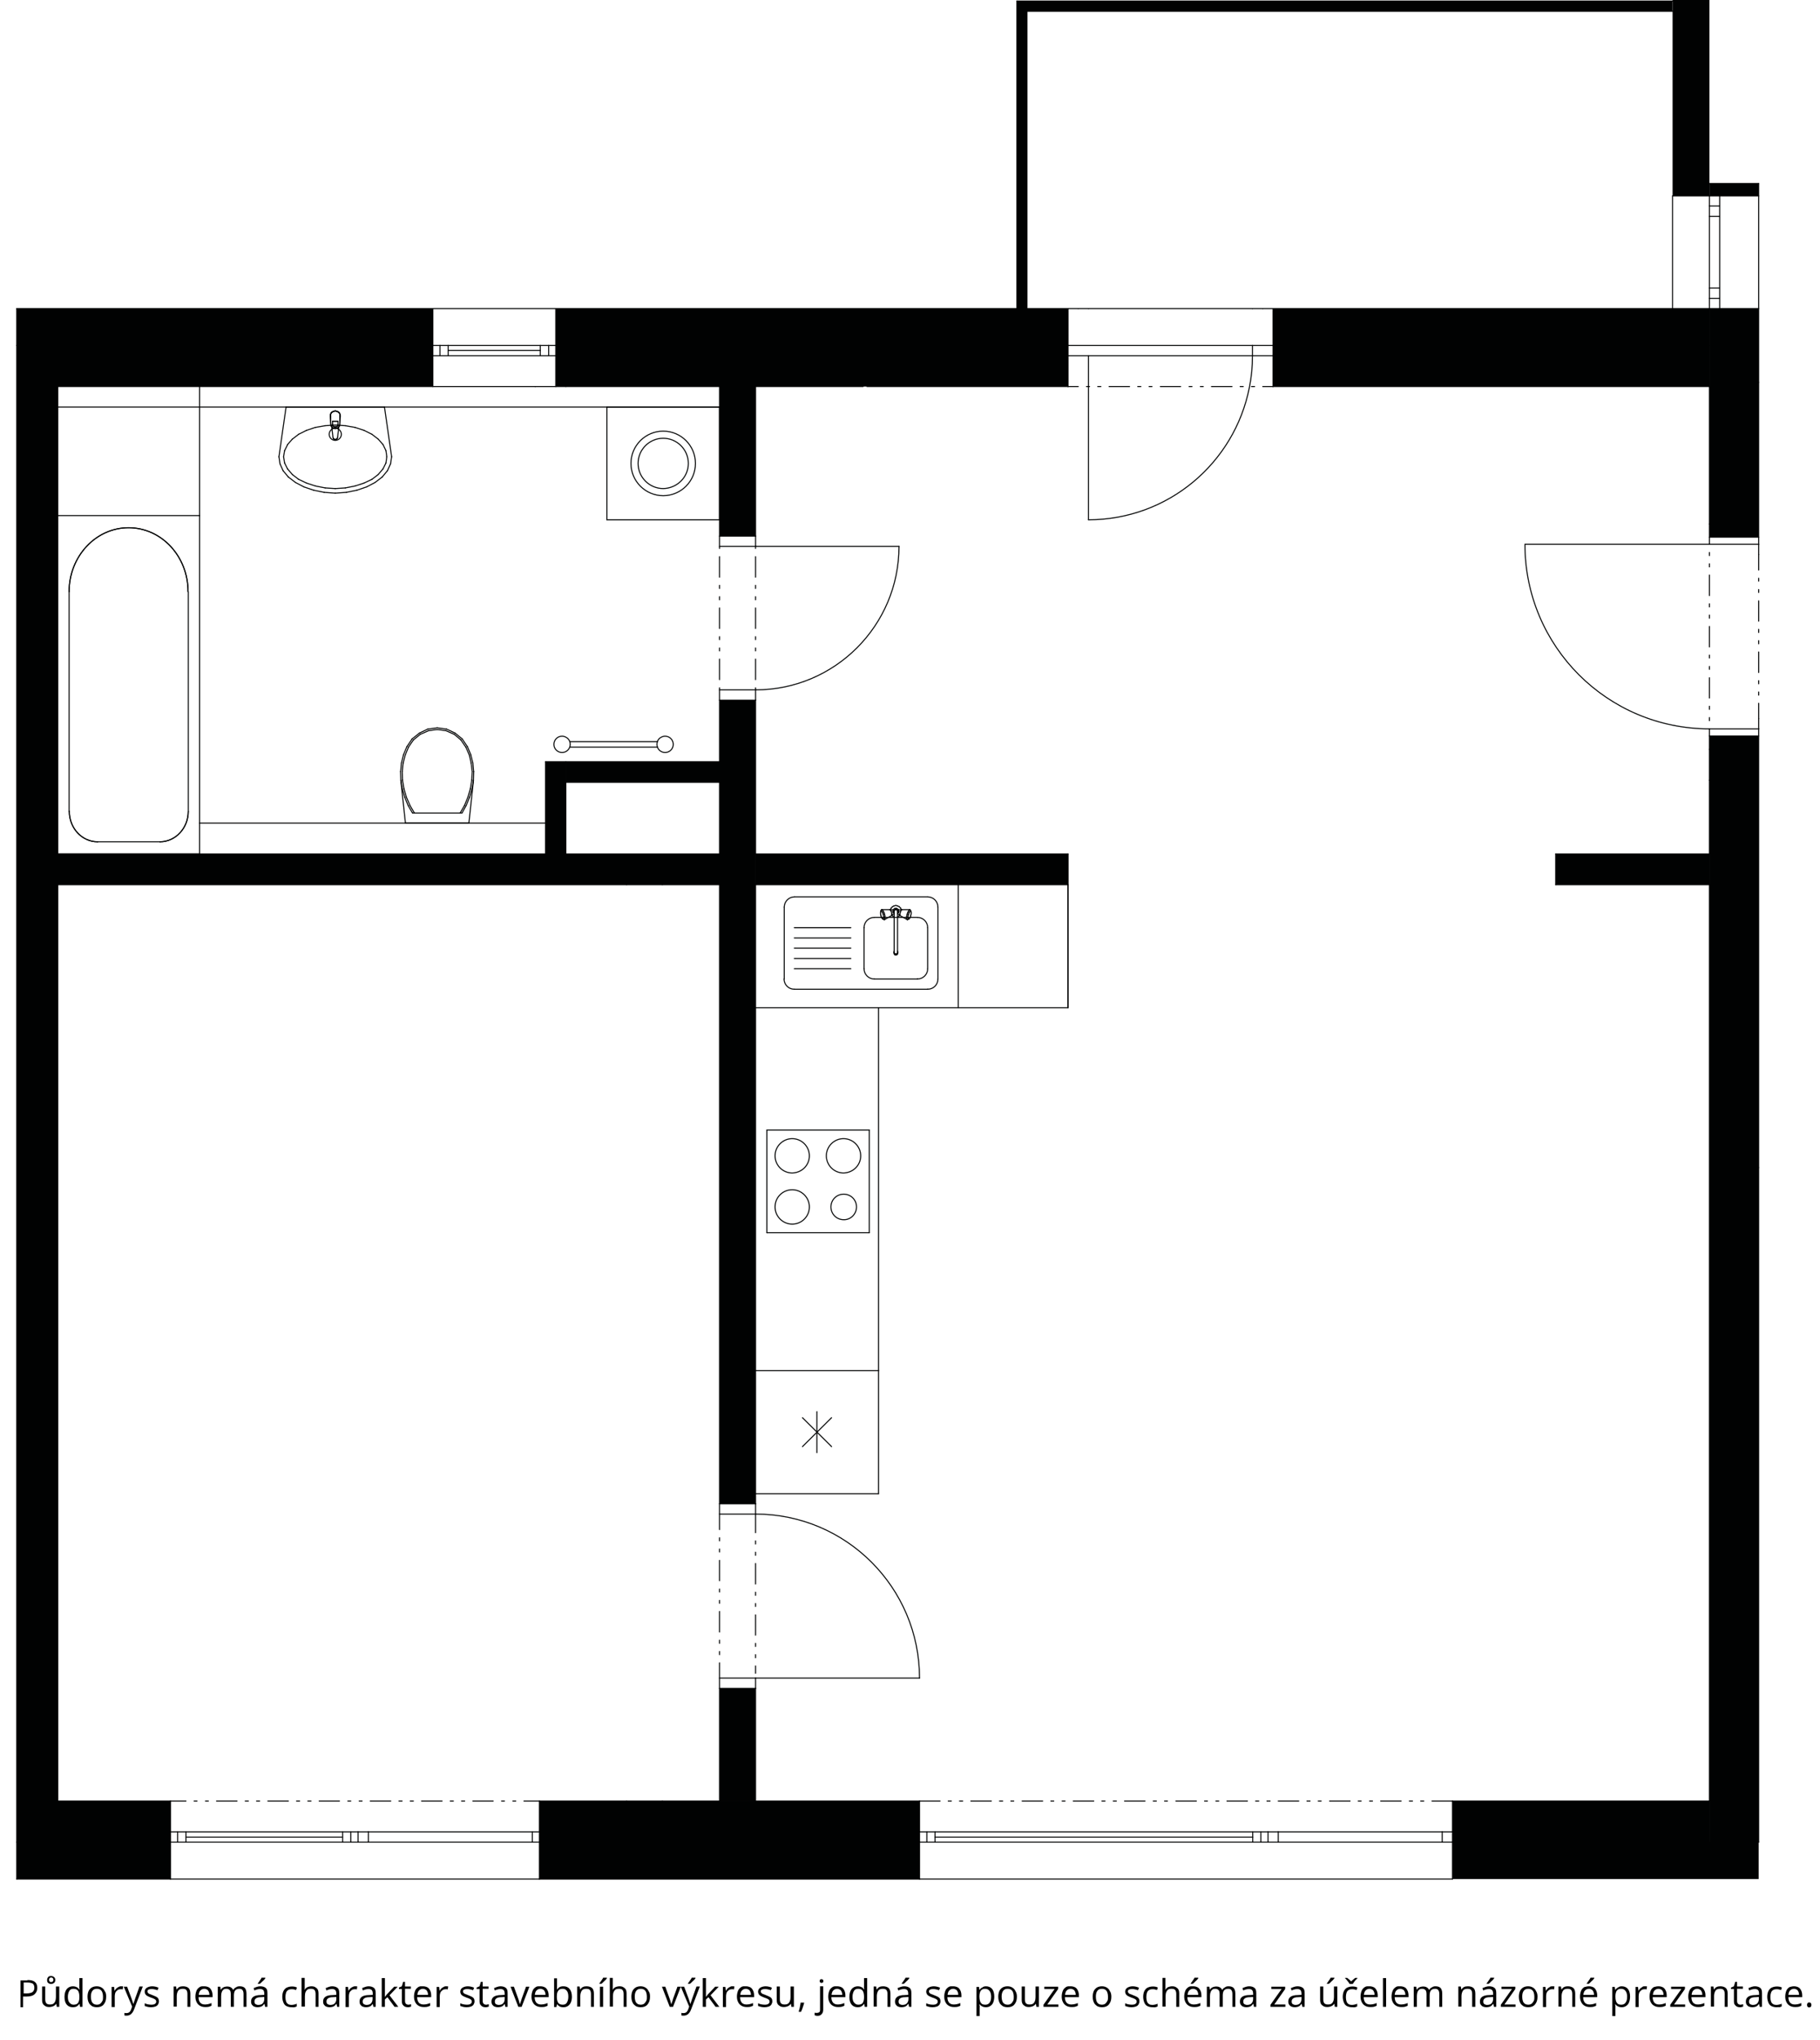 <?xml version="1.0" encoding="utf-8"?>
<!-- Generator: Adobe Illustrator 28.1.0, SVG Export Plug-In . SVG Version: 6.00 Build 0)  -->
<svg version="1.1" id="Vrstva_1" xmlns="http://www.w3.org/2000/svg" xmlns:xlink="http://www.w3.org/1999/xlink" x="0px" y="0px"
	 viewBox="0 0 869.1 973.7" style="enable-background:new 0 0 869.1 973.7;" xml:space="preserve">
<style type="text/css">
	.st0{fill:#010202;}
	.st1{fill:none;stroke:#010202;stroke-width:0.489;stroke-linecap:round;stroke-linejoin:round;stroke-miterlimit:10;}
	.st2{fill:none;stroke:#010202;stroke-width:0.544;stroke-linecap:round;stroke-linejoin:round;stroke-miterlimit:10;}
	.st3{fill:none;}
</style>
<polygon class="st0" points="839.8,879.3 839.8,896.9 828.8,896.9 765.7,896.9 693.6,896.9 693.6,879.3 747,879.3 757.2,879.3 
	758,879.3 "/>
<polygon class="st0" points="839.8,859.7 839.8,879.3 816.3,879.3 816.3,859.7 816.3,422.3 816.3,407.6 816.3,372.4 816.3,357.7 
	816.3,351.3 839.8,351.3 839.8,533.9 839.8,557.3 "/>
<polygon class="st0" points="839.8,182.5 839.8,256.4 816.3,256.4 816.3,250.1 816.3,184.5 816.3,182.5 816.3,164.9 816.3,147.3 
	821.2,147.3 839.8,147.3 "/>
<polygon class="st0" points="839.8,87.6 839.8,93.5 821.2,93.5 816.3,93.5 816.3,87.6 "/>
<polygon class="st0" points="816.3,859.7 816.3,879.3 693.6,879.3 693.6,874.4 693.6,859.7 "/>
<rect x="742.9" y="407.6" class="st0" width="73.4" height="14.7"/>
<polygon class="st0" points="816.3,182.5 816.3,184.5 607.9,184.5 607.9,169.8 607.9,164.9 816.3,164.9 "/>
<polygon class="st0" points="816.3,147.3 816.3,164.9 607.9,164.9 607.9,147.3 798.7,147.3 "/>
<polygon class="st0" points="798.7,0.5 798.7,5.4 490.4,5.4 490.4,147.3 485.6,147.3 485.6,0.5 "/>
<rect x="360.8" y="407.6" class="st0" width="149.3" height="14.7"/>
<polygon class="st0" points="510,169.8 510,184.5 414,184.5 412.2,184.5 360.8,184.5 355.2,184.5 353.5,184.5 343.6,184.5 
	270.2,184.5 265.4,184.5 265.4,169.8 265.4,164.9 510,164.9 "/>
<polygon class="st0" points="510,147.3 510,164.9 265.4,164.9 265.4,147.3 353.5,147.3 355.2,147.3 407.3,147.3 412.2,147.3 
	485.6,147.3 490.4,147.3 "/>
<rect x="257.6" y="879.3" class="st0" width="181.5" height="17.6"/>
<polygon class="st0" points="439.1,874.4 439.1,879.3 257.6,879.3 257.6,874.4 257.6,859.7 299.2,859.7 316.3,859.7 343.6,859.7 
	360.8,859.7 439.1,859.7 "/>
<rect x="343.6" y="805.9" class="st0" width="17.1" height="53.8"/>
<polygon class="st0" points="360.8,422.3 360.8,539.7 360.8,717.8 343.6,717.8 343.6,422.3 343.6,407.6 343.6,373.4 343.6,363.6 
	343.6,334.2 360.8,334.2 360.8,407.6 "/>
<polygon class="st0" points="360.8,184.5 360.8,255.9 343.6,255.9 343.6,194.3 343.6,184.5 353.5,184.5 355.2,184.5 "/>
<polygon class="st0" points="343.6,407.6 343.6,422.3 316.3,422.3 299.2,422.3 27.6,422.3 27.6,407.6 260.5,407.6 270.2,407.6 "/>
<rect x="270.2" y="363.6" class="st0" width="73.4" height="9.8"/>
<polygon class="st0" points="270.2,373.4 270.2,407.6 260.5,407.6 260.5,392.9 260.5,363.6 270.2,363.6 "/>
<polygon class="st0" points="206.7,164.9 206.7,169.8 206.7,184.5 27.6,184.5 27.6,194.3 27.6,407.6 27.6,422.3 27.6,859.7 
	81.4,859.7 81.4,874.4 81.4,879.3 8,879.3 8,164.9 "/>
<rect x="8" y="147.3" class="st0" width="198.7" height="17.6"/>
<rect x="8" y="879.3" class="st0" width="73.4" height="17.6"/>
<polyline class="st1" points="839.8,259.8 839.8,256.4 839.8,182.5 "/>
<polyline class="st1" points="839.8,347.9 839.8,351.3 839.8,533.9 839.8,557.3 "/>
<polyline class="st1" points="839.8,557.3 839.8,859.7 839.8,879.3 "/>
<line class="st1" x1="816.3" y1="184.5" x2="816.3" y2="250.1"/>
<polyline class="st1" points="816.3,372.4 816.3,407.6 816.3,422.3 816.3,859.7 "/>
<line class="st1" x1="816.3" y1="351.3" x2="839.8" y2="351.3"/>
<line class="st1" x1="816.3" y1="256.4" x2="839.8" y2="256.4"/>
<line class="st1" x1="839.8" y1="264.7" x2="839.8" y2="272.1"/>
<line class="st1" x1="839.8" y1="276" x2="839.8" y2="277.4"/>
<line class="st1" x1="839.8" y1="281.4" x2="839.8" y2="282.8"/>
<line class="st1" x1="839.8" y1="286.8" x2="839.8" y2="296.5"/>
<line class="st1" x1="839.8" y1="300.4" x2="839.8" y2="301.9"/>
<line class="st1" x1="839.8" y1="305.8" x2="839.8" y2="307.3"/>
<line class="st1" x1="839.8" y1="311.2" x2="839.8" y2="321"/>
<line class="st1" x1="839.8" y1="324.9" x2="839.8" y2="326.4"/>
<line class="st1" x1="839.8" y1="330.3" x2="839.8" y2="331.8"/>
<line class="st1" x1="839.8" y1="335.7" x2="839.8" y2="343"/>
<line class="st1" x1="816.3" y1="347.9" x2="839.8" y2="347.9"/>
<line class="st1" x1="816.3" y1="259.8" x2="839.8" y2="259.8"/>
<line class="st1" x1="839.8" y1="264.7" x2="839.8" y2="259.8"/>
<polyline class="st1" points="816.3,357.7 816.3,351.3 816.3,347.9 "/>
<line class="st1" x1="816.3" y1="344" x2="816.3" y2="342.5"/>
<line class="st1" x1="816.3" y1="338.6" x2="816.3" y2="337.1"/>
<line class="st1" x1="816.3" y1="333.2" x2="816.3" y2="323.5"/>
<line class="st1" x1="816.3" y1="319.5" x2="816.3" y2="318.1"/>
<line class="st1" x1="816.3" y1="314.1" x2="816.3" y2="312.7"/>
<line class="st1" x1="816.3" y1="308.8" x2="816.3" y2="299"/>
<line class="st1" x1="816.3" y1="295.1" x2="816.3" y2="293.6"/>
<line class="st1" x1="816.3" y1="289.7" x2="816.3" y2="288.2"/>
<line class="st1" x1="816.3" y1="284.3" x2="816.3" y2="274.5"/>
<line class="st1" x1="816.3" y1="270.6" x2="816.3" y2="269.1"/>
<line class="st1" x1="816.3" y1="265.2" x2="816.3" y2="263.7"/>
<polyline class="st1" points="816.3,259.8 816.3,256.4 816.3,250.1 "/>
<line class="st1" x1="839.8" y1="343" x2="839.8" y2="347.9"/>
<line class="st1" x1="8" y1="896.9" x2="81.4" y2="896.9"/>
<line class="st1" x1="8" y1="879.3" x2="81.4" y2="879.3"/>
<line class="st1" x1="27.6" y1="859.7" x2="81.4" y2="859.7"/>
<polyline class="st1" points="412.2,147.3 485.6,147.3 490.4,147.3 510,147.3 514.9,147.3 "/>
<line class="st1" x1="414" y1="184.5" x2="510" y2="184.5"/>
<line class="st1" x1="816.3" y1="259.8" x2="728.3" y2="259.8"/>
<line class="st1" x1="742.9" y1="422.3" x2="816.3" y2="422.3"/>
<line class="st1" x1="742.9" y1="407.6" x2="816.3" y2="407.6"/>
<line class="st1" x1="81.4" y1="859.7" x2="88.8" y2="859.7"/>
<line class="st1" x1="92.7" y1="859.7" x2="94.1" y2="859.7"/>
<line class="st1" x1="98.1" y1="859.7" x2="99.5" y2="859.7"/>
<line class="st1" x1="103.4" y1="859.7" x2="113.2" y2="859.7"/>
<line class="st1" x1="117.1" y1="859.7" x2="118.6" y2="859.7"/>
<line class="st1" x1="122.5" y1="859.7" x2="124" y2="859.7"/>
<line class="st1" x1="127.9" y1="859.7" x2="137.7" y2="859.7"/>
<line class="st1" x1="141.6" y1="859.7" x2="143.1" y2="859.7"/>
<line class="st1" x1="147" y1="859.7" x2="148.5" y2="859.7"/>
<line class="st1" x1="152.4" y1="859.7" x2="162.1" y2="859.7"/>
<line class="st1" x1="166.1" y1="859.7" x2="167.5" y2="859.7"/>
<line class="st1" x1="171.5" y1="859.7" x2="172.9" y2="859.7"/>
<line class="st1" x1="176.8" y1="859.7" x2="186.6" y2="859.7"/>
<line class="st1" x1="190.5" y1="859.7" x2="192" y2="859.7"/>
<line class="st1" x1="195.9" y1="859.7" x2="197.4" y2="859.7"/>
<line class="st1" x1="201.3" y1="859.7" x2="211.1" y2="859.7"/>
<line class="st1" x1="215" y1="859.7" x2="216.5" y2="859.7"/>
<line class="st1" x1="220.4" y1="859.7" x2="221.9" y2="859.7"/>
<line class="st1" x1="225.8" y1="859.7" x2="235.5" y2="859.7"/>
<line class="st1" x1="239.5" y1="859.7" x2="240.9" y2="859.7"/>
<line class="st1" x1="244.9" y1="859.7" x2="246.3" y2="859.7"/>
<line class="st1" x1="250.2" y1="859.7" x2="257.6" y2="859.7"/>
<polyline class="st1" points="175.9,874.4 254.2,874.4 257.6,874.4 "/>
<polyline class="st1" points="81.4,874.4 84.8,874.4 88.8,874.4 163.6,874.4 167.5,874.4 171,874.4 "/>
<polyline class="st1" points="171,879.3 167.5,879.3 163.6,879.3 88.8,879.3 84.8,879.3 81.4,879.3 "/>
<polyline class="st1" points="257.6,879.3 254.2,879.3 175.9,879.3 "/>
<polyline class="st1" points="88.8,874.4 88.8,876.9 88.8,879.3 "/>
<polyline class="st1" points="88.8,876.9 163.6,876.9 163.6,876.9 "/>
<line class="st1" x1="84.8" y1="879.3" x2="84.8" y2="874.4"/>
<line class="st1" x1="254.2" y1="879.3" x2="254.2" y2="874.4"/>
<polyline class="st1" points="163.6,874.4 163.6,876.9 163.6,879.3 "/>
<line class="st1" x1="167.5" y1="879.3" x2="167.5" y2="874.4"/>
<line class="st1" x1="171" y1="874.4" x2="175.9" y2="874.4"/>
<line class="st1" x1="175.9" y1="874.4" x2="175.9" y2="879.3"/>
<line class="st1" x1="175.9" y1="879.3" x2="171" y2="879.3"/>
<line class="st1" x1="171" y1="879.3" x2="171" y2="874.4"/>
<polyline class="st1" points="257.6,859.7 257.6,874.4 257.6,879.3 257.6,896.9 "/>
<polyline class="st1" points="81.4,859.7 81.4,874.4 81.4,879.3 81.4,896.9 "/>
<line class="st1" x1="81.4" y1="896.9" x2="257.6" y2="896.9"/>
<polyline class="st1" points="693.6,879.3 816.3,879.3 839.8,879.3 "/>
<line class="st1" x1="439.1" y1="879.3" x2="439.1" y2="896.9"/>
<line class="st1" x1="439.1" y1="859.7" x2="439.1" y2="874.4"/>
<line class="st1" x1="693.6" y1="879.3" x2="693.6" y2="896.9"/>
<line class="st1" x1="693.6" y1="859.7" x2="693.6" y2="874.4"/>
<line class="st1" x1="439.1" y1="859.7" x2="448.9" y2="859.7"/>
<line class="st1" x1="452.8" y1="859.7" x2="454.3" y2="859.7"/>
<line class="st1" x1="458.2" y1="859.7" x2="459.7" y2="859.7"/>
<line class="st1" x1="463.6" y1="859.7" x2="473.4" y2="859.7"/>
<line class="st1" x1="477.3" y1="859.7" x2="478.8" y2="859.7"/>
<line class="st1" x1="482.7" y1="859.7" x2="484.1" y2="859.7"/>
<line class="st1" x1="488.1" y1="859.7" x2="497.9" y2="859.7"/>
<line class="st1" x1="501.8" y1="859.7" x2="503.2" y2="859.7"/>
<line class="st1" x1="507.2" y1="859.7" x2="508.6" y2="859.7"/>
<line class="st1" x1="512.5" y1="859.7" x2="522.3" y2="859.7"/>
<line class="st1" x1="526.2" y1="859.7" x2="527.7" y2="859.7"/>
<line class="st1" x1="531.6" y1="859.7" x2="533.1" y2="859.7"/>
<line class="st1" x1="537" y1="859.7" x2="546.8" y2="859.7"/>
<line class="st1" x1="550.7" y1="859.7" x2="552.2" y2="859.7"/>
<line class="st1" x1="556.1" y1="859.7" x2="557.5" y2="859.7"/>
<line class="st1" x1="561.5" y1="859.7" x2="571.3" y2="859.7"/>
<line class="st1" x1="575.2" y1="859.7" x2="576.6" y2="859.7"/>
<line class="st1" x1="580.6" y1="859.7" x2="582" y2="859.7"/>
<line class="st1" x1="585.9" y1="859.7" x2="595.7" y2="859.7"/>
<line class="st1" x1="599.6" y1="859.7" x2="601.1" y2="859.7"/>
<line class="st1" x1="605" y1="859.7" x2="606.5" y2="859.7"/>
<line class="st1" x1="610.4" y1="859.7" x2="620.2" y2="859.7"/>
<line class="st1" x1="624.1" y1="859.7" x2="625.6" y2="859.7"/>
<line class="st1" x1="629.5" y1="859.7" x2="630.9" y2="859.7"/>
<line class="st1" x1="634.9" y1="859.7" x2="644.7" y2="859.7"/>
<line class="st1" x1="648.6" y1="859.7" x2="650" y2="859.7"/>
<line class="st1" x1="654" y1="859.7" x2="655.4" y2="859.7"/>
<line class="st1" x1="659.3" y1="859.7" x2="669.1" y2="859.7"/>
<line class="st1" x1="673" y1="859.7" x2="674.5" y2="859.7"/>
<line class="st1" x1="678.4" y1="859.7" x2="679.9" y2="859.7"/>
<line class="st1" x1="683.8" y1="859.7" x2="693.6" y2="859.7"/>
<line class="st1" x1="693.6" y1="896.9" x2="439.1" y2="896.9"/>
<polyline class="st1" points="439.1,874.4 442.6,874.4 446.5,874.4 598.2,874.4 602.1,874.4 605.5,874.4 "/>
<polyline class="st1" points="605.5,879.3 602.1,879.3 598.2,879.3 446.5,879.3 442.6,879.3 439.1,879.3 "/>
<line class="st1" x1="439.1" y1="879.3" x2="439.1" y2="874.4"/>
<polyline class="st1" points="446.5,874.4 446.5,876.9 446.5,879.3 "/>
<polyline class="st1" points="598.2,874.4 598.2,876.9 598.2,879.3 "/>
<line class="st1" x1="446.5" y1="876.9" x2="598.2" y2="876.9"/>
<line class="st1" x1="442.6" y1="879.3" x2="442.6" y2="874.4"/>
<line class="st1" x1="602.1" y1="879.3" x2="602.1" y2="874.4"/>
<line class="st1" x1="693.6" y1="874.4" x2="688.7" y2="874.4"/>
<line class="st1" x1="688.7" y1="874.4" x2="688.7" y2="879.3"/>
<line class="st1" x1="688.7" y1="879.3" x2="693.6" y2="879.3"/>
<line class="st1" x1="693.6" y1="879.3" x2="693.6" y2="874.4"/>
<line class="st1" x1="605.5" y1="874.4" x2="610.4" y2="874.4"/>
<line class="st1" x1="610.4" y1="874.4" x2="610.4" y2="879.3"/>
<line class="st1" x1="610.4" y1="879.3" x2="605.5" y2="879.3"/>
<line class="st1" x1="605.5" y1="879.3" x2="605.5" y2="874.4"/>
<line class="st1" x1="610.4" y1="874.4" x2="688.7" y2="874.4"/>
<polyline class="st1" points="610.4,879.3 658.8,879.3 688.7,879.3 "/>
<line class="st1" x1="485.6" y1="147.3" x2="485.6" y2="0.5"/>
<line class="st1" x1="490.4" y1="147.3" x2="490.4" y2="5.4"/>
<line class="st1" x1="485.6" y1="0.5" x2="798.7" y2="0.5"/>
<line class="st1" x1="490.4" y1="5.4" x2="798.7" y2="5.4"/>
<polyline class="st1" points="607.9,184.5 607.9,169.8 607.9,164.9 607.9,147.3 "/>
<polyline class="st1" points="510,164.9 598.1,164.9 607.9,164.9 "/>
<polyline class="st1" points="510,184.5 510,169.8 510,164.9 510,147.3 "/>
<polyline class="st1" points="519.8,169.8 519.8,184.5 519.8,248.1 "/>
<line class="st1" x1="519.8" y1="147.3" x2="598.1" y2="147.3"/>
<line class="st1" x1="519.8" y1="147.3" x2="514.9" y2="147.3"/>
<line class="st1" x1="607.9" y1="184.5" x2="603" y2="184.5"/>
<line class="st1" x1="599.1" y1="184.5" x2="597.6" y2="184.5"/>
<line class="st1" x1="593.7" y1="184.5" x2="592.2" y2="184.5"/>
<line class="st1" x1="588.3" y1="184.5" x2="578.5" y2="184.5"/>
<line class="st1" x1="574.6" y1="184.5" x2="573.2" y2="184.5"/>
<line class="st1" x1="569.2" y1="184.5" x2="567.8" y2="184.5"/>
<line class="st1" x1="563.8" y1="184.5" x2="554.1" y2="184.5"/>
<line class="st1" x1="550.1" y1="184.5" x2="548.7" y2="184.5"/>
<line class="st1" x1="544.8" y1="184.5" x2="543.3" y2="184.5"/>
<line class="st1" x1="539.4" y1="184.5" x2="529.6" y2="184.5"/>
<line class="st1" x1="525.7" y1="184.5" x2="524.2" y2="184.5"/>
<polyline class="st1" points="520.3,184.5 519.8,184.5 518.8,184.5 "/>
<line class="st1" x1="514.9" y1="184.5" x2="510" y2="184.5"/>
<line class="st1" x1="598.1" y1="147.3" x2="603" y2="147.3"/>
<line class="st1" x1="607.9" y1="164.9" x2="816.3" y2="164.9"/>
<line class="st1" x1="742.9" y1="422.3" x2="742.9" y2="407.6"/>
<line class="st1" x1="257.6" y1="859.7" x2="299.2" y2="859.7"/>
<line class="st1" x1="693.6" y1="859.7" x2="816.3" y2="859.7"/>
<polyline class="st1" points="316.3,859.7 343.6,859.7 360.8,859.7 439.1,859.7 "/>
<line class="st2" x1="257.6" y1="896.9" x2="439.1" y2="896.9"/>
<line class="st1" x1="257.6" y1="879.3" x2="439.1" y2="879.3"/>
<polyline class="st1" points="8,896.9 8,879.3 8,164.9 8,147.3 "/>
<line class="st1" x1="27.6" y1="859.7" x2="27.6" y2="422.3"/>
<polyline class="st1" points="27.6,407.6 27.6,194.3 27.6,184.5 "/>
<line class="st1" x1="343.6" y1="859.7" x2="343.6" y2="805.9"/>
<line class="st1" x1="360.8" y1="859.7" x2="360.8" y2="805.9"/>
<line class="st1" x1="343.6" y1="194.3" x2="27.6" y2="194.3"/>
<line class="st1" x1="510" y1="407.6" x2="360.8" y2="407.6"/>
<line class="st1" x1="510" y1="422.3" x2="360.8" y2="422.3"/>
<line class="st1" x1="299.2" y1="422.3" x2="27.6" y2="422.3"/>
<line class="st1" x1="343.6" y1="422.3" x2="316.3" y2="422.3"/>
<line class="st1" x1="260.5" y1="392.9" x2="95.3" y2="392.9"/>
<polyline class="st1" points="343.6,363.6 270.2,363.6 260.5,363.6 "/>
<line class="st1" x1="270.2" y1="407.6" x2="270.2" y2="373.4"/>
<line class="st1" x1="510" y1="407.6" x2="510" y2="422.3"/>
<line class="st1" x1="343.6" y1="373.4" x2="270.2" y2="373.4"/>
<polyline class="st1" points="603,147.3 607.9,147.3 798.7,147.3 "/>
<polyline class="st1" points="255.6,184.5 206.7,184.5 27.6,184.5 "/>
<polyline class="st1" points="343.6,407.6 270.2,407.6 260.5,407.6 27.6,407.6 "/>
<polyline class="st1" points="343.6,717.8 343.6,422.3 343.6,407.6 343.6,373.4 343.6,363.6 343.6,334.2 "/>
<polyline class="st1" points="360.8,717.8 360.8,539.7 360.8,422.3 360.8,407.6 360.8,334.2 "/>
<polyline class="st1" points="206.7,147.3 206.7,164.9 206.7,169.8 206.7,184.5 "/>
<polyline class="st1" points="265.4,147.3 265.4,164.9 265.4,169.8 265.4,184.5 "/>
<polyline class="st1" points="206.7,169.8 210.1,169.8 214,169.8 258,169.8 262,169.8 265.4,169.8 "/>
<polyline class="st1" points="412.2,147.3 407.3,147.3 355.2,147.3 353.5,147.3 "/>
<polyline class="st1" points="265.4,164.9 262,164.9 258,164.9 214,164.9 210.1,164.9 206.7,164.9 "/>
<polyline class="st1" points="258,164.9 258,167.3 258,169.8 "/>
<line class="st1" x1="258" y1="167.3" x2="214" y2="167.3"/>
<line class="st1" x1="262" y1="169.8" x2="262" y2="164.9"/>
<line class="st1" x1="210.1" y1="169.8" x2="210.1" y2="164.9"/>
<polyline class="st1" points="412.2,184.5 360.8,184.5 355.2,184.5 "/>
<polyline class="st1" points="214,164.9 214,167.3 214,169.8 "/>
<polyline class="st1" points="355.2,184.5 353.5,184.5 343.6,184.5 270.2,184.5 "/>
<polyline class="st1" points="353.5,147.3 265.4,147.3 206.7,147.3 8,147.3 "/>
<polyline class="st1" points="798.7,147.3 816.3,147.3 821.2,147.3 839.8,147.3 "/>
<polyline class="st1" points="839.8,93.5 821.2,93.5 816.3,93.5 798.7,93.5 "/>
<line class="st1" x1="798.7" y1="93.5" x2="798.7" y2="147.3"/>
<polyline class="st1" points="821.2,147.3 821.2,142.4 821.2,137.5 821.2,103.3 821.2,98.3 821.2,93.5 "/>
<polyline class="st1" points="816.3,147.3 816.3,142.4 816.3,137.5 816.3,103.3 816.3,98.3 816.3,93.5 "/>
<line class="st1" x1="607.9" y1="184.5" x2="816.3" y2="184.5"/>
<line class="st1" x1="299.2" y1="859.7" x2="316.3" y2="859.7"/>
<line class="st1" x1="299.2" y1="422.3" x2="316.3" y2="422.3"/>
<polyline class="st1" points="510,169.8 519.8,169.8 598.1,169.8 607.9,169.8 "/>
<line class="st1" x1="598.1" y1="169.8" x2="598.1" y2="164.9"/>
<line class="st1" x1="510" y1="164.9" x2="265.4" y2="164.9"/>
<line class="st1" x1="206.7" y1="164.9" x2="8" y2="164.9"/>
<line class="st1" x1="27.6" y1="422.3" x2="27.6" y2="407.6"/>
<polyline class="st1" points="816.3,184.5 816.3,182.5 816.3,164.9 816.3,147.3 "/>
<line class="st1" x1="816.3" y1="372.4" x2="816.3" y2="357.7"/>
<line class="st1" x1="816.3" y1="859.7" x2="816.3" y2="879.3"/>
<polyline class="st1" points="839.8,182.5 839.8,147.3 839.8,93.5 839.8,87.6 "/>
<polyline class="st1" points="255.6,184.5 265.4,184.5 270.2,184.5 "/>
<line class="st1" x1="821.2" y1="142.4" x2="816.3" y2="142.4"/>
<line class="st1" x1="821.2" y1="137.5" x2="816.3" y2="137.5"/>
<line class="st1" x1="821.2" y1="98.3" x2="816.3" y2="98.3"/>
<line class="st1" x1="821.2" y1="103.3" x2="816.3" y2="103.3"/>
<line class="st1" x1="270.2" y1="373.4" x2="270.2" y2="363.6"/>
<line class="st1" x1="839.8" y1="87.6" x2="816.3" y2="87.6"/>
<line class="st1" x1="360.8" y1="717.8" x2="343.6" y2="717.8"/>
<line class="st1" x1="360.8" y1="805.9" x2="343.6" y2="805.9"/>
<line class="st1" x1="360.8" y1="805.9" x2="360.8" y2="801"/>
<line class="st1" x1="360.8" y1="801" x2="343.6" y2="801"/>
<line class="st1" x1="343.6" y1="801" x2="343.6" y2="805.9"/>
<line class="st1" x1="360.8" y1="717.8" x2="360.8" y2="722.7"/>
<line class="st1" x1="360.8" y1="722.7" x2="343.6" y2="722.7"/>
<line class="st1" x1="343.6" y1="722.7" x2="343.6" y2="717.8"/>
<line class="st1" x1="360.8" y1="801" x2="439.1" y2="801"/>
<line class="st1" x1="360.8" y1="722.7" x2="360.8" y2="731.6"/>
<line class="st1" x1="360.8" y1="735.5" x2="360.8" y2="737"/>
<line class="st1" x1="360.8" y1="740.9" x2="360.8" y2="742.4"/>
<line class="st1" x1="360.8" y1="746.3" x2="360.8" y2="756.1"/>
<line class="st1" x1="360.8" y1="760" x2="360.8" y2="761.5"/>
<line class="st1" x1="360.8" y1="765.4" x2="360.8" y2="766.8"/>
<line class="st1" x1="360.8" y1="770.8" x2="360.8" y2="780.5"/>
<line class="st1" x1="360.8" y1="784.4" x2="360.8" y2="785.9"/>
<line class="st1" x1="360.8" y1="789.8" x2="360.8" y2="791.3"/>
<line class="st1" x1="360.8" y1="795.2" x2="360.8" y2="798.7"/>
<line class="st1" x1="343.6" y1="722.7" x2="343.6" y2="730.1"/>
<line class="st1" x1="343.6" y1="734" x2="343.6" y2="735.5"/>
<line class="st1" x1="343.6" y1="739.4" x2="343.6" y2="740.8"/>
<line class="st1" x1="343.6" y1="744.8" x2="343.6" y2="754.5"/>
<line class="st1" x1="343.6" y1="758.5" x2="343.6" y2="759.9"/>
<line class="st1" x1="343.6" y1="763.9" x2="343.6" y2="765.3"/>
<line class="st1" x1="343.6" y1="769.2" x2="343.6" y2="779"/>
<line class="st1" x1="343.6" y1="782.9" x2="343.6" y2="784.4"/>
<line class="st1" x1="343.6" y1="788.3" x2="343.6" y2="789.8"/>
<line class="st1" x1="343.6" y1="793.7" x2="343.6" y2="801"/>
<polyline class="st1" points="260.5,407.6 260.5,392.9 260.5,363.6 "/>
<line class="st1" x1="343.6" y1="334.2" x2="360.8" y2="334.2"/>
<line class="st1" x1="343.6" y1="255.9" x2="360.8" y2="255.9"/>
<line class="st1" x1="360.8" y1="334.2" x2="360.8" y2="329.3"/>
<line class="st1" x1="360.8" y1="329.3" x2="343.6" y2="329.3"/>
<line class="st1" x1="343.6" y1="329.3" x2="343.6" y2="334.2"/>
<line class="st1" x1="360.8" y1="255.9" x2="360.8" y2="260.8"/>
<line class="st1" x1="360.8" y1="260.8" x2="343.6" y2="260.8"/>
<line class="st1" x1="343.6" y1="260.8" x2="343.6" y2="255.9"/>
<line class="st1" x1="360.8" y1="260.8" x2="360.8" y2="261.8"/>
<line class="st1" x1="360.8" y1="265.7" x2="360.8" y2="275.5"/>
<line class="st1" x1="360.8" y1="279.4" x2="360.8" y2="280.9"/>
<line class="st1" x1="360.8" y1="284.8" x2="360.8" y2="286.3"/>
<line class="st1" x1="360.8" y1="290.2" x2="360.8" y2="300"/>
<line class="st1" x1="360.8" y1="303.9" x2="360.8" y2="305.3"/>
<line class="st1" x1="360.8" y1="309.3" x2="360.8" y2="310.7"/>
<line class="st1" x1="360.8" y1="314.6" x2="360.8" y2="324.4"/>
<line class="st1" x1="360.8" y1="328.3" x2="360.8" y2="329.3"/>
<line class="st1" x1="343.6" y1="260.8" x2="343.6" y2="261.8"/>
<line class="st1" x1="343.6" y1="265.7" x2="343.6" y2="275.5"/>
<line class="st1" x1="343.6" y1="279.4" x2="343.6" y2="280.9"/>
<line class="st1" x1="343.6" y1="284.8" x2="343.6" y2="286.3"/>
<line class="st1" x1="343.6" y1="290.2" x2="343.6" y2="300"/>
<line class="st1" x1="343.6" y1="303.9" x2="343.6" y2="305.3"/>
<line class="st1" x1="343.6" y1="309.3" x2="343.6" y2="310.7"/>
<line class="st1" x1="343.6" y1="314.6" x2="343.6" y2="324.4"/>
<line class="st1" x1="343.6" y1="328.3" x2="343.6" y2="329.3"/>
<line class="st1" x1="360.8" y1="260.8" x2="429.3" y2="260.8"/>
<polyline class="st1" points="343.6,255.9 343.6,194.3 343.6,184.5 "/>
<line class="st1" x1="360.8" y1="255.9" x2="360.8" y2="184.5"/>
<path class="st1" d="M598.1,169.8c0,5.2-0.5,10.3-1.5,15.2c-7.1,36-38.8,63.1-76.8,63.1"/>
<path class="st1" d="M816.3,347.9L816.3,347.9c-48.7,0-88.1-39.4-88.1-88.1"/>
<path class="st1" d="M360.8,722.7c43.2,0,78.3,35.1,78.3,78.3"/>
<path class="st1" d="M429.3,260.8c0,37.8-30.7,68.5-68.5,68.5"/>
<line class="st1" x1="390.1" y1="693.4" x2="390.1" y2="673.8"/>
<line class="st1" x1="397.1" y1="690.5" x2="383.2" y2="676.7"/>
<line class="st1" x1="397.1" y1="676.7" x2="383.2" y2="690.5"/>
<line class="st1" x1="415.1" y1="588.4" x2="415.1" y2="539.4"/>
<line class="st1" x1="415.1" y1="539.4" x2="366.2" y2="539.4"/>
<line class="st1" x1="366.2" y1="539.4" x2="366.2" y2="588.4"/>
<line class="st1" x1="366.2" y1="588.4" x2="415.1" y2="588.4"/>
<line class="st1" x1="510" y1="481" x2="360.8" y2="481"/>
<line class="st1" x1="360.8" y1="713" x2="419.5" y2="713"/>
<line class="st1" x1="419.5" y1="654.2" x2="419.5" y2="481"/>
<line class="st1" x1="457.6" y1="481" x2="457.6" y2="422.3"/>
<line class="st1" x1="419.5" y1="713" x2="419.5" y2="654.2"/>
<line class="st1" x1="360.8" y1="654.2" x2="419.5" y2="654.2"/>
<line class="st1" x1="510" y1="481" x2="510" y2="422.3"/>
<line class="st1" x1="510" y1="481" x2="510" y2="422.3"/>
<path class="st1" d="M409,576.1c0-3.4-2.7-6.1-6.1-6.1c-3.4,0-6.1,2.7-6.1,6.1c0,3.4,2.7,6.1,6.1,6.1
	C406.2,582.3,409,579.5,409,576.1"/>
<path class="st1" d="M411,551.7c0-4.5-3.7-8.2-8.2-8.2c-4.5,0-8.2,3.7-8.2,8.2c0,4.5,3.7,8.2,8.2,8.2
	C407.4,559.8,411,556.2,411,551.7"/>
<path class="st1" d="M386.5,551.7c0-4.5-3.7-8.2-8.2-8.2c-4.5,0-8.2,3.7-8.2,8.2c0,4.5,3.7,8.2,8.2,8.2
	C382.9,559.8,386.5,556.2,386.5,551.7"/>
<path class="st1" d="M386.5,576.1c0-4.5-3.7-8.2-8.2-8.2c-4.5,0-8.2,3.6-8.2,8.2c0,4.5,3.7,8.2,8.2,8.2
	C382.9,584.3,386.5,580.6,386.5,576.1"/>
<line class="st1" x1="443" y1="472.2" x2="379.3" y2="472.2"/>
<line class="st1" x1="374.5" y1="467.3" x2="374.5" y2="433"/>
<line class="st1" x1="379.3" y1="428.1" x2="443" y2="428.1"/>
<line class="st1" x1="447.9" y1="433" x2="447.9" y2="467.3"/>
<line class="st1" x1="443" y1="472.2" x2="443" y2="472.2"/>
<line class="st1" x1="438.1" y1="467.3" x2="417.5" y2="467.3"/>
<line class="st1" x1="412.6" y1="462.4" x2="412.6" y2="442.8"/>
<line class="st1" x1="417.5" y1="437.9" x2="438.1" y2="437.9"/>
<line class="st1" x1="443" y1="442.8" x2="443" y2="462.4"/>
<line class="st1" x1="438.1" y1="467.3" x2="438.1" y2="467.3"/>
<line class="st1" x1="406.3" y1="462.4" x2="379.3" y2="462.4"/>
<line class="st1" x1="406.3" y1="457.5" x2="379.3" y2="457.5"/>
<line class="st1" x1="406.3" y1="452.6" x2="379.3" y2="452.6"/>
<line class="st1" x1="406.3" y1="447.7" x2="379.3" y2="447.7"/>
<line class="st1" x1="406.3" y1="442.8" x2="379.3" y2="442.8"/>
<line class="st1" x1="425.1" y1="434.4" x2="425.2" y2="434.1"/>
<line class="st1" x1="425.2" y1="434.1" x2="425.6" y2="433.4"/>
<line class="st1" x1="425.6" y1="433.4" x2="426.2" y2="432.8"/>
<line class="st1" x1="426.2" y1="432.8" x2="426.9" y2="432.4"/>
<line class="st1" x1="426.9" y1="432.4" x2="427.8" y2="432.2"/>
<line class="st1" x1="427.8" y1="432.2" x2="428.6" y2="432.4"/>
<line class="st1" x1="428.6" y1="432.4" x2="429.4" y2="432.8"/>
<line class="st1" x1="429.4" y1="432.8" x2="430" y2="433.4"/>
<line class="st1" x1="430" y1="433.4" x2="430.4" y2="434.1"/>
<line class="st1" x1="430.4" y1="434.1" x2="430.4" y2="434.4"/>
<line class="st1" x1="429.8" y1="436.8" x2="429.4" y2="437.2"/>
<line class="st1" x1="429.4" y1="437.2" x2="428.6" y2="437.6"/>
<line class="st1" x1="428.6" y1="437.6" x2="428.6" y2="437.6"/>
<line class="st1" x1="427" y1="437.6" x2="426.9" y2="437.6"/>
<line class="st1" x1="426.9" y1="437.6" x2="426.2" y2="437.2"/>
<line class="st1" x1="426.2" y1="437.2" x2="425.8" y2="436.8"/>
<line class="st1" x1="426" y1="434.2" x2="425.2" y2="434.4"/>
<line class="st1" x1="426.6" y1="436.5" x2="425.8" y2="436.7"/>
<line class="st1" x1="424.9" y1="434.2" x2="425" y2="434.3"/>
<line class="st1" x1="425" y1="434.3" x2="425.2" y2="434.4"/>
<line class="st1" x1="425.2" y1="434.4" x2="425.4" y2="434.7"/>
<line class="st1" x1="425.4" y1="434.7" x2="425.6" y2="435.1"/>
<line class="st1" x1="425.6" y1="435.1" x2="425.7" y2="435.5"/>
<line class="st1" x1="425.7" y1="435.5" x2="425.8" y2="436"/>
<line class="st1" x1="425.8" y1="436" x2="425.8" y2="436.4"/>
<line class="st1" x1="425.9" y1="436.4" x2="425.8" y2="436.7"/>
<line class="st1" x1="425.8" y1="436.7" x2="425.8" y2="437"/>
<line class="st1" x1="425.8" y1="437" x2="425.7" y2="437.1"/>
<line class="st1" x1="420.8" y1="434.4" x2="421" y2="434.3"/>
<line class="st1" x1="421" y1="434.2" x2="421.3" y2="434.3"/>
<line class="st1" x1="421.3" y1="434.3" x2="421.6" y2="434.6"/>
<line class="st1" x1="421.6" y1="434.6" x2="421.9" y2="435.1"/>
<line class="st1" x1="421.9" y1="435.1" x2="422.2" y2="435.7"/>
<line class="st1" x1="422.2" y1="435.7" x2="422.4" y2="436.4"/>
<line class="st1" x1="422.4" y1="436.4" x2="422.6" y2="437.2"/>
<line class="st1" x1="422.6" y1="437.2" x2="422.6" y2="437.8"/>
<line class="st1" x1="422.6" y1="437.8" x2="422.6" y2="438.4"/>
<line class="st1" x1="422.6" y1="438.4" x2="422.5" y2="438.8"/>
<line class="st1" x1="422.5" y1="438.8" x2="422.3" y2="439"/>
<line class="st1" x1="422.3" y1="439" x2="422.1" y2="438.9"/>
<line class="st1" x1="424.9" y1="434.2" x2="421" y2="434.2"/>
<line class="st1" x1="425.6" y1="437.1" x2="422.3" y2="439"/>
<line class="st1" x1="420.8" y1="437.5" x2="420.6" y2="436.9"/>
<line class="st1" x1="420.6" y1="436.9" x2="420.5" y2="436.3"/>
<line class="st1" x1="420.5" y1="436.3" x2="420.5" y2="435.7"/>
<line class="st1" x1="420.5" y1="435.7" x2="420.5" y2="435.3"/>
<line class="st1" x1="420.5" y1="435.3" x2="420.6" y2="435"/>
<line class="st1" x1="420.6" y1="435" x2="420.7" y2="434.8"/>
<line class="st1" x1="420.7" y1="434.8" x2="420.9" y2="434.9"/>
<line class="st1" x1="420.9" y1="434.9" x2="421.2" y2="435.1"/>
<line class="st1" x1="421.2" y1="435.1" x2="421.4" y2="435.5"/>
<line class="st1" x1="421.4" y1="435.5" x2="421.6" y2="436"/>
<line class="st1" x1="421.6" y1="436" x2="421.8" y2="436.6"/>
<line class="st1" x1="421.8" y1="436.6" x2="421.9" y2="437.2"/>
<line class="st1" x1="421.9" y1="437.2" x2="422" y2="437.7"/>
<line class="st1" x1="422" y1="437.7" x2="422" y2="438.2"/>
<line class="st1" x1="422" y1="438.2" x2="421.9" y2="438.5"/>
<line class="st1" x1="421.9" y1="438.5" x2="421.7" y2="438.6"/>
<line class="st1" x1="421.7" y1="438.6" x2="421.5" y2="438.6"/>
<line class="st1" x1="421.5" y1="438.6" x2="421.3" y2="438.4"/>
<line class="st1" x1="421.3" y1="438.4" x2="421" y2="438"/>
<line class="st1" x1="421.1" y1="438" x2="420.8" y2="437.5"/>
<line class="st1" x1="420.8" y1="434.4" x2="420.6" y2="435"/>
<line class="st1" x1="422.1" y1="438.9" x2="421.5" y2="438.6"/>
<line class="st1" x1="429.6" y1="434.2" x2="430.3" y2="434.4"/>
<line class="st1" x1="429" y1="436.5" x2="429.7" y2="436.7"/>
<line class="st1" x1="429.8" y1="436" x2="429.9" y2="435.5"/>
<line class="st1" x1="429.9" y1="435.5" x2="430" y2="435.1"/>
<line class="st1" x1="430" y1="435.1" x2="430.2" y2="434.7"/>
<line class="st1" x1="430.2" y1="434.7" x2="430.4" y2="434.4"/>
<line class="st1" x1="430.4" y1="434.4" x2="430.5" y2="434.3"/>
<line class="st1" x1="430.5" y1="434.3" x2="430.7" y2="434.2"/>
<line class="st1" x1="429.9" y1="437.1" x2="429.8" y2="437"/>
<line class="st1" x1="429.8" y1="437" x2="429.7" y2="436.7"/>
<line class="st1" x1="429.7" y1="436.7" x2="429.7" y2="436.4"/>
<line class="st1" x1="429.7" y1="436.4" x2="429.8" y2="436"/>
<line class="st1" x1="433" y1="437.2" x2="433.2" y2="436.4"/>
<line class="st1" x1="433.2" y1="436.4" x2="433.4" y2="435.7"/>
<line class="st1" x1="433.4" y1="435.7" x2="433.7" y2="435.1"/>
<line class="st1" x1="433.7" y1="435.1" x2="434" y2="434.6"/>
<line class="st1" x1="434" y1="434.6" x2="434.3" y2="434.3"/>
<line class="st1" x1="434.3" y1="434.3" x2="434.5" y2="434.3"/>
<line class="st1" x1="434.5" y1="434.2" x2="434.7" y2="434.4"/>
<line class="st1" x1="433.5" y1="438.9" x2="433.3" y2="439"/>
<line class="st1" x1="433.3" y1="439" x2="433.1" y2="438.8"/>
<line class="st1" x1="433.1" y1="438.8" x2="433" y2="438.4"/>
<line class="st1" x1="433" y1="438.4" x2="432.9" y2="437.8"/>
<line class="st1" x1="432.9" y1="437.8" x2="433" y2="437.2"/>
<line class="st1" x1="430.7" y1="434.2" x2="434.5" y2="434.2"/>
<line class="st1" x1="429.9" y1="437.1" x2="433.3" y2="439"/>
<line class="st1" x1="433.6" y1="437.2" x2="433.8" y2="436.6"/>
<line class="st1" x1="433.8" y1="436.6" x2="434" y2="436"/>
<line class="st1" x1="434" y1="436" x2="434.2" y2="435.5"/>
<line class="st1" x1="434.2" y1="435.5" x2="434.4" y2="435.1"/>
<line class="st1" x1="434.4" y1="435.1" x2="434.7" y2="434.9"/>
<line class="st1" x1="434.7" y1="434.9" x2="434.9" y2="434.8"/>
<line class="st1" x1="434.9" y1="434.8" x2="435" y2="435"/>
<line class="st1" x1="435" y1="435" x2="435.1" y2="435.3"/>
<line class="st1" x1="435.1" y1="435.3" x2="435.1" y2="435.7"/>
<line class="st1" x1="435.1" y1="435.7" x2="435.1" y2="436.3"/>
<line class="st1" x1="435.1" y1="436.3" x2="434.9" y2="436.9"/>
<line class="st1" x1="434.9" y1="436.9" x2="434.8" y2="437.5"/>
<line class="st1" x1="434.8" y1="437.5" x2="434.5" y2="438"/>
<line class="st1" x1="434.5" y1="438" x2="434.3" y2="438.4"/>
<line class="st1" x1="434.3" y1="438.4" x2="434.1" y2="438.6"/>
<line class="st1" x1="434.1" y1="438.6" x2="433.8" y2="438.6"/>
<line class="st1" x1="433.8" y1="438.6" x2="433.7" y2="438.5"/>
<line class="st1" x1="433.7" y1="438.5" x2="433.6" y2="438.2"/>
<line class="st1" x1="433.6" y1="438.2" x2="433.6" y2="437.7"/>
<line class="st1" x1="433.6" y1="437.7" x2="433.6" y2="437.2"/>
<line class="st1" x1="434.7" y1="434.4" x2="435" y2="435"/>
<line class="st1" x1="433.5" y1="438.9" x2="434.1" y2="438.6"/>
<line class="st1" x1="426.6" y1="435.8" x2="426.3" y2="435"/>
<line class="st1" x1="426.3" y1="435" x2="426.6" y2="434.1"/>
<line class="st1" x1="426.6" y1="434.1" x2="427.3" y2="433.6"/>
<line class="st1" x1="427.3" y1="433.6" x2="428.2" y2="433.6"/>
<line class="st1" x1="428.2" y1="433.6" x2="429" y2="434.1"/>
<line class="st1" x1="429" y1="434.1" x2="429.3" y2="435"/>
<line class="st1" x1="429.3" y1="435" x2="429" y2="435.8"/>
<line class="st1" x1="429" y1="435.8" x2="428.6" y2="436.1"/>
<line class="st1" x1="427" y1="436.1" x2="426.6" y2="435.8"/>
<line class="st1" x1="427" y1="435.4" x2="426.8" y2="435"/>
<line class="st1" x1="426.8" y1="435" x2="427" y2="434.4"/>
<line class="st1" x1="427" y1="434.4" x2="427.5" y2="434"/>
<line class="st1" x1="427.5" y1="434" x2="428.1" y2="434"/>
<line class="st1" x1="428.1" y1="434" x2="428.6" y2="434.4"/>
<line class="st1" x1="428.6" y1="434.4" x2="428.8" y2="435"/>
<line class="st1" x1="428.8" y1="435" x2="428.6" y2="435.4"/>
<line class="st1" x1="427" y1="435" x2="427.1" y2="434.5"/>
<line class="st1" x1="427.1" y1="434.5" x2="427.5" y2="434.2"/>
<line class="st1" x1="427.5" y1="434.2" x2="428" y2="434.2"/>
<line class="st1" x1="428" y1="434.2" x2="428.5" y2="434.5"/>
<line class="st1" x1="428.5" y1="434.5" x2="428.6" y2="435"/>
<line class="st1" x1="427" y1="454.6" x2="427.1" y2="455"/>
<line class="st1" x1="427.1" y1="455" x2="427.5" y2="455.3"/>
<line class="st1" x1="427.5" y1="455.3" x2="428" y2="455.3"/>
<line class="st1" x1="428" y1="455.3" x2="428.5" y2="455"/>
<line class="st1" x1="428.5" y1="455" x2="428.6" y2="454.6"/>
<line class="st1" x1="427" y1="435" x2="427" y2="454.6"/>
<line class="st1" x1="428.6" y1="435" x2="428.6" y2="454.6"/>
<line class="st1" x1="427" y1="454" x2="426.8" y2="454.6"/>
<line class="st1" x1="426.8" y1="454.6" x2="427" y2="455.1"/>
<line class="st1" x1="427" y1="455.1" x2="427.5" y2="455.5"/>
<line class="st1" x1="427.5" y1="455.5" x2="428.1" y2="455.5"/>
<line class="st1" x1="428.1" y1="455.5" x2="428.6" y2="455.1"/>
<line class="st1" x1="428.6" y1="455.1" x2="428.8" y2="454.6"/>
<line class="st1" x1="428.8" y1="454.6" x2="428.6" y2="454"/>
<line class="st1" x1="427.1" y1="455.6" x2="427.5" y2="455.8"/>
<line class="st1" x1="427.5" y1="455.8" x2="428" y2="455.8"/>
<line class="st1" x1="428" y1="455.8" x2="428.5" y2="455.6"/>
<line class="st1" x1="427" y1="455.1" x2="427.1" y2="455.6"/>
<line class="st1" x1="428.6" y1="455.1" x2="428.5" y2="455.6"/>
<line class="st1" x1="289.8" y1="248.1" x2="343.6" y2="248.1"/>
<line class="st1" x1="343.6" y1="248.1" x2="343.6" y2="194.3"/>
<line class="st1" x1="343.6" y1="194.3" x2="289.8" y2="194.3"/>
<line class="st1" x1="289.8" y1="194.3" x2="289.8" y2="248.1"/>
<line class="st1" x1="191.4" y1="372.4" x2="191.3" y2="368.3"/>
<line class="st1" x1="191.3" y1="368.3" x2="191.7" y2="364.2"/>
<line class="st1" x1="191.7" y1="364.2" x2="192.7" y2="360.2"/>
<line class="st1" x1="192.7" y1="360.2" x2="194.3" y2="356.4"/>
<line class="st1" x1="194.3" y1="356.4" x2="196.8" y2="352.7"/>
<line class="st1" x1="196.8" y1="352.7" x2="200.3" y2="349.9"/>
<line class="st1" x1="200.3" y1="349.9" x2="204.3" y2="348"/>
<line class="st1" x1="204.3" y1="348" x2="208.8" y2="347.4"/>
<line class="st1" x1="208.8" y1="347.4" x2="213.2" y2="348"/>
<line class="st1" x1="213.2" y1="348" x2="217.3" y2="349.9"/>
<line class="st1" x1="217.3" y1="349.9" x2="220.7" y2="352.7"/>
<line class="st1" x1="220.7" y1="352.7" x2="223.2" y2="356.4"/>
<line class="st1" x1="223.2" y1="356.4" x2="224.8" y2="360.2"/>
<line class="st1" x1="224.8" y1="360.2" x2="225.8" y2="364.2"/>
<line class="st1" x1="225.8" y1="364.2" x2="226.2" y2="368.3"/>
<line class="st1" x1="226.2" y1="368.3" x2="226.1" y2="372.4"/>
<line class="st1" x1="226.1" y1="372.4" x2="223.9" y2="392.9"/>
<line class="st1" x1="193.6" y1="392.9" x2="191.4" y2="372.4"/>
<line class="st1" x1="226.1" y1="372.4" x2="225.4" y2="376.5"/>
<line class="st1" x1="225.4" y1="376.5" x2="224.2" y2="380.6"/>
<line class="st1" x1="224.2" y1="380.6" x2="222.6" y2="384.5"/>
<line class="st1" x1="222.6" y1="384.5" x2="220.6" y2="388.1"/>
<line class="st1" x1="197" y1="388.1" x2="194.9" y2="384.5"/>
<line class="st1" x1="194.9" y1="384.5" x2="193.3" y2="380.6"/>
<line class="st1" x1="193.3" y1="380.6" x2="192.1" y2="376.5"/>
<line class="st1" x1="192.1" y1="376.5" x2="191.4" y2="372.4"/>
<line class="st1" x1="197.4" y1="353.2" x2="200.7" y2="350.5"/>
<line class="st1" x1="200.7" y1="350.5" x2="204.6" y2="348.8"/>
<line class="st1" x1="204.6" y1="348.8" x2="208.8" y2="348.2"/>
<line class="st1" x1="208.8" y1="348.2" x2="213" y2="348.8"/>
<line class="st1" x1="213" y1="348.8" x2="216.9" y2="350.5"/>
<line class="st1" x1="216.9" y1="350.5" x2="220.1" y2="353.2"/>
<line class="st1" x1="220.1" y1="353.2" x2="222.5" y2="356.7"/>
<line class="st1" x1="222.5" y1="356.7" x2="224.1" y2="360.4"/>
<line class="st1" x1="224.1" y1="360.4" x2="225" y2="364.3"/>
<line class="st1" x1="225" y1="364.3" x2="225.5" y2="368.3"/>
<line class="st1" x1="225.5" y1="368.3" x2="225.3" y2="372.3"/>
<line class="st1" x1="225.3" y1="372.3" x2="224.6" y2="376.5"/>
<line class="st1" x1="224.6" y1="376.5" x2="223.4" y2="380.6"/>
<line class="st1" x1="223.4" y1="380.6" x2="221.8" y2="384.5"/>
<line class="st1" x1="221.8" y1="384.5" x2="219.7" y2="388.1"/>
<line class="st1" x1="220.6" y1="388.1" x2="197" y2="388.1"/>
<line class="st1" x1="197.9" y1="388.1" x2="195.8" y2="384.5"/>
<line class="st1" x1="195.8" y1="384.5" x2="194.1" y2="380.6"/>
<line class="st1" x1="194.1" y1="380.6" x2="192.9" y2="376.5"/>
<line class="st1" x1="192.9" y1="376.5" x2="192.2" y2="372.3"/>
<line class="st1" x1="192.2" y1="372.3" x2="192.1" y2="368.3"/>
<line class="st1" x1="192.1" y1="368.3" x2="192.5" y2="364.3"/>
<line class="st1" x1="192.5" y1="364.3" x2="193.5" y2="360.4"/>
<line class="st1" x1="193.5" y1="360.4" x2="195" y2="356.8"/>
<line class="st1" x1="195" y1="356.7" x2="197.4" y2="353.2"/>
<line class="st1" x1="193.6" y1="392.9" x2="223.9" y2="392.9"/>
<line class="st1" x1="314" y1="354" x2="272.1" y2="354"/>
<line class="st1" x1="314" y1="356.6" x2="272.1" y2="356.6"/>
<line class="st1" x1="162.4" y1="199.5" x2="162.4" y2="199.5"/>
<line class="st1" x1="162.4" y1="199.5" x2="162.5" y2="199"/>
<line class="st1" x1="162.5" y1="199" x2="162.5" y2="198.6"/>
<line class="st1" x1="162.5" y1="198.6" x2="162.5" y2="198.2"/>
<line class="st1" x1="162.5" y1="198.2" x2="162.4" y2="197.8"/>
<line class="st1" x1="162.4" y1="197.8" x2="162.2" y2="197.4"/>
<line class="st1" x1="162.2" y1="197.4" x2="162" y2="197"/>
<line class="st1" x1="162" y1="197" x2="161.7" y2="196.7"/>
<line class="st1" x1="161.7" y1="196.7" x2="161.3" y2="196.5"/>
<line class="st1" x1="161.3" y1="196.5" x2="160.9" y2="196.3"/>
<line class="st1" x1="160.9" y1="196.3" x2="160.5" y2="196.2"/>
<line class="st1" x1="160.5" y1="196.2" x2="160.1" y2="196.2"/>
<line class="st1" x1="160.1" y1="196.2" x2="159.7" y2="196.2"/>
<line class="st1" x1="159.7" y1="196.2" x2="159.3" y2="196.3"/>
<line class="st1" x1="159.3" y1="196.3" x2="158.9" y2="196.5"/>
<line class="st1" x1="158.9" y1="196.5" x2="158.5" y2="196.7"/>
<line class="st1" x1="158.5" y1="196.7" x2="158.2" y2="197"/>
<line class="st1" x1="158.2" y1="197" x2="158" y2="197.4"/>
<line class="st1" x1="158" y1="197.4" x2="157.8" y2="197.8"/>
<line class="st1" x1="157.8" y1="197.8" x2="157.7" y2="198.2"/>
<line class="st1" x1="157.7" y1="198.2" x2="157.7" y2="198.6"/>
<line class="st1" x1="157.7" y1="198.6" x2="157.7" y2="199"/>
<line class="st1" x1="157.7" y1="199" x2="157.8" y2="199.5"/>
<line class="st1" x1="157.8" y1="199.5" x2="157.8" y2="199.5"/>
<line class="st1" x1="162.4" y1="198.7" x2="162.4" y2="198.5"/>
<line class="st1" x1="162.4" y1="198.5" x2="162.4" y2="198.4"/>
<line class="st1" x1="157.8" y1="198.4" x2="157.8" y2="198.5"/>
<line class="st1" x1="157.8" y1="198.5" x2="157.8" y2="198.7"/>
<line class="st1" x1="158.4" y1="203.7" x2="159" y2="208.8"/>
<line class="st1" x1="159" y1="208.8" x2="159.1" y2="209"/>
<line class="st1" x1="159.1" y1="209" x2="159.1" y2="209.2"/>
<line class="st1" x1="159.1" y1="209.2" x2="159.2" y2="209.4"/>
<line class="st1" x1="159.2" y1="209.4" x2="159.4" y2="209.5"/>
<line class="st1" x1="159.4" y1="209.5" x2="159.5" y2="209.6"/>
<line class="st1" x1="159.5" y1="209.6" x2="159.7" y2="209.7"/>
<line class="st1" x1="159.7" y1="209.7" x2="159.9" y2="209.8"/>
<line class="st1" x1="159.9" y1="209.8" x2="160.1" y2="209.8"/>
<line class="st1" x1="160.1" y1="209.8" x2="160.3" y2="209.8"/>
<line class="st1" x1="160.3" y1="209.8" x2="160.5" y2="209.7"/>
<line class="st1" x1="160.5" y1="209.7" x2="160.7" y2="209.6"/>
<line class="st1" x1="160.7" y1="209.6" x2="160.8" y2="209.5"/>
<line class="st1" x1="160.8" y1="209.5" x2="161" y2="209.4"/>
<line class="st1" x1="161" y1="209.4" x2="161.1" y2="209.2"/>
<line class="st1" x1="161.1" y1="209.2" x2="161.1" y2="209"/>
<line class="st1" x1="161.1" y1="209" x2="161.2" y2="208.8"/>
<line class="st1" x1="161.2" y1="208.8" x2="161.8" y2="203.7"/>
<line class="st1" x1="157.8" y1="198.8" x2="158" y2="202.7"/>
<line class="st1" x1="158" y1="202.7" x2="158.1" y2="203.1"/>
<line class="st1" x1="158.1" y1="203.1" x2="158.2" y2="203.4"/>
<line class="st1" x1="158.2" y1="203.4" x2="158.4" y2="203.7"/>
<line class="st1" x1="158.4" y1="203.7" x2="158.6" y2="204"/>
<line class="st1" x1="158.6" y1="204" x2="158.9" y2="204.2"/>
<line class="st1" x1="158.9" y1="204.2" x2="159.2" y2="204.4"/>
<line class="st1" x1="159.2" y1="204.4" x2="159.6" y2="204.5"/>
<line class="st1" x1="159.6" y1="204.5" x2="159.9" y2="204.6"/>
<line class="st1" x1="159.9" y1="204.6" x2="160.3" y2="204.6"/>
<line class="st1" x1="160.3" y1="204.6" x2="160.6" y2="204.5"/>
<line class="st1" x1="160.6" y1="204.5" x2="161" y2="204.4"/>
<line class="st1" x1="161" y1="204.4" x2="161.3" y2="204.2"/>
<line class="st1" x1="161.3" y1="204.2" x2="161.6" y2="204"/>
<line class="st1" x1="161.6" y1="204" x2="161.8" y2="203.7"/>
<line class="st1" x1="161.8" y1="203.7" x2="162" y2="203.4"/>
<line class="st1" x1="162" y1="203.4" x2="162.1" y2="203.1"/>
<line class="st1" x1="162.1" y1="203.1" x2="162.2" y2="202.7"/>
<line class="st1" x1="162.2" y1="202.7" x2="162.4" y2="198.8"/>
<line class="st1" x1="158.8" y1="201.1" x2="161.4" y2="201.1"/>
<line class="st1" x1="162.4" y1="198.7" x2="162.4" y2="198.3"/>
<line class="st1" x1="162.4" y1="198.3" x2="162.3" y2="197.9"/>
<line class="st1" x1="162.3" y1="197.9" x2="162.2" y2="197.5"/>
<line class="st1" x1="162.2" y1="197.5" x2="162" y2="197.1"/>
<line class="st1" x1="162" y1="197.1" x2="161.7" y2="196.8"/>
<line class="st1" x1="161.7" y1="196.8" x2="161.3" y2="196.6"/>
<line class="st1" x1="161.3" y1="196.6" x2="160.9" y2="196.4"/>
<line class="st1" x1="160.9" y1="196.4" x2="160.5" y2="196.3"/>
<line class="st1" x1="160.5" y1="196.3" x2="160.1" y2="196.2"/>
<line class="st1" x1="160.1" y1="196.2" x2="159.7" y2="196.3"/>
<line class="st1" x1="159.7" y1="196.3" x2="159.3" y2="196.4"/>
<line class="st1" x1="159.3" y1="196.4" x2="158.9" y2="196.6"/>
<line class="st1" x1="158.9" y1="196.6" x2="158.5" y2="196.8"/>
<line class="st1" x1="158.5" y1="196.8" x2="158.2" y2="197.1"/>
<line class="st1" x1="158.2" y1="197.1" x2="158" y2="197.5"/>
<line class="st1" x1="158" y1="197.5" x2="157.9" y2="197.9"/>
<line class="st1" x1="157.9" y1="197.9" x2="157.8" y2="198.3"/>
<line class="st1" x1="157.8" y1="198.3" x2="157.8" y2="198.7"/>
<line class="st1" x1="157.8" y1="198.7" x2="158" y2="202.7"/>
<line class="st1" x1="158" y1="202.7" x2="158.1" y2="203"/>
<line class="st1" x1="158.1" y1="203" x2="158.2" y2="203.3"/>
<line class="st1" x1="158.2" y1="203.3" x2="158.4" y2="203.7"/>
<line class="st1" x1="158.4" y1="203.7" x2="158.6" y2="203.9"/>
<line class="st1" x1="158.6" y1="203.9" x2="158.9" y2="204.2"/>
<line class="st1" x1="158.9" y1="204.2" x2="159.2" y2="204.3"/>
<line class="st1" x1="159.2" y1="204.3" x2="159.6" y2="204.5"/>
<line class="st1" x1="159.6" y1="204.5" x2="159.9" y2="204.5"/>
<line class="st1" x1="159.9" y1="204.5" x2="160.3" y2="204.5"/>
<line class="st1" x1="160.3" y1="204.5" x2="160.6" y2="204.5"/>
<line class="st1" x1="160.6" y1="204.5" x2="161" y2="204.3"/>
<line class="st1" x1="161" y1="204.3" x2="161.3" y2="204.2"/>
<line class="st1" x1="161.3" y1="204.2" x2="161.6" y2="203.9"/>
<line class="st1" x1="161.6" y1="203.9" x2="161.8" y2="203.7"/>
<line class="st1" x1="161.8" y1="203.7" x2="162" y2="203.3"/>
<line class="st1" x1="162" y1="203.3" x2="162.1" y2="203"/>
<line class="st1" x1="162.1" y1="203" x2="162.2" y2="202.7"/>
<line class="st1" x1="162.2" y1="202.7" x2="162.4" y2="198.7"/>
<line class="st1" x1="161.4" y1="201.1" x2="161.4" y2="202.5"/>
<line class="st1" x1="161.4" y1="202.5" x2="161.4" y2="202.7"/>
<line class="st1" x1="161.4" y1="202.7" x2="161.3" y2="203"/>
<line class="st1" x1="161.3" y1="203" x2="161.2" y2="203.2"/>
<line class="st1" x1="161.2" y1="203.2" x2="161.1" y2="203.4"/>
<line class="st1" x1="161.1" y1="203.4" x2="161" y2="203.5"/>
<line class="st1" x1="161" y1="203.5" x2="160.8" y2="203.6"/>
<line class="st1" x1="160.8" y1="203.6" x2="160.6" y2="203.7"/>
<line class="st1" x1="160.6" y1="203.7" x2="160.3" y2="203.8"/>
<line class="st1" x1="160.3" y1="203.8" x2="160.1" y2="203.8"/>
<line class="st1" x1="160.1" y1="203.8" x2="159.9" y2="203.8"/>
<line class="st1" x1="159.9" y1="203.8" x2="159.6" y2="203.7"/>
<line class="st1" x1="159.6" y1="203.7" x2="159.4" y2="203.6"/>
<line class="st1" x1="159.4" y1="203.6" x2="159.2" y2="203.5"/>
<line class="st1" x1="159.2" y1="203.5" x2="159.1" y2="203.4"/>
<line class="st1" x1="159.1" y1="203.4" x2="158.9" y2="203.2"/>
<line class="st1" x1="158.9" y1="203.2" x2="158.8" y2="203"/>
<line class="st1" x1="158.8" y1="203" x2="158.8" y2="202.7"/>
<line class="st1" x1="158.8" y1="202.7" x2="158.8" y2="202.5"/>
<line class="st1" x1="158.8" y1="202.5" x2="158.8" y2="201.1"/>
<line class="st1" x1="158.8" y1="201.1" x2="161.4" y2="201.1"/>
<line class="st1" x1="162.4" y1="198.8" x2="162.4" y2="198.7"/>
<line class="st1" x1="157.8" y1="198.8" x2="157.8" y2="198.7"/>
<line class="st1" x1="183.6" y1="194.3" x2="183.6" y2="194.3"/>
<line class="st1" x1="136.6" y1="194.3" x2="136.6" y2="194.3"/>
<line class="st1" x1="136.6" y1="194.3" x2="133.2" y2="218"/>
<line class="st1" x1="133.2" y1="218" x2="133.7" y2="221.4"/>
<line class="st1" x1="133.7" y1="221.4" x2="135.2" y2="224.7"/>
<line class="st1" x1="135.2" y1="224.7" x2="137.7" y2="227.7"/>
<line class="st1" x1="137.7" y1="227.7" x2="141.1" y2="230.3"/>
<line class="st1" x1="141.1" y1="230.3" x2="145.1" y2="232.4"/>
<line class="st1" x1="145.1" y1="232.4" x2="149.8" y2="234"/>
<line class="st1" x1="149.8" y1="234" x2="154.8" y2="235"/>
<line class="st1" x1="154.8" y1="235" x2="160.1" y2="235.4"/>
<line class="st1" x1="160.1" y1="235.4" x2="165.4" y2="235"/>
<line class="st1" x1="165.4" y1="235" x2="170.4" y2="234"/>
<line class="st1" x1="170.4" y1="234" x2="175.1" y2="232.4"/>
<line class="st1" x1="175.1" y1="232.4" x2="179.1" y2="230.3"/>
<line class="st1" x1="179.1" y1="230.3" x2="182.5" y2="227.7"/>
<line class="st1" x1="182.5" y1="227.7" x2="185" y2="224.7"/>
<line class="st1" x1="185" y1="224.7" x2="186.5" y2="221.4"/>
<line class="st1" x1="186.5" y1="221.4" x2="187" y2="218"/>
<line class="st1" x1="187" y1="218" x2="183.6" y2="194.3"/>
<line class="st1" x1="183.6" y1="194.3" x2="136.6" y2="194.3"/>
<line class="st1" x1="155.3" y1="232.9" x2="150.7" y2="232"/>
<line class="st1" x1="150.7" y1="232" x2="146.4" y2="230.6"/>
<line class="st1" x1="146.4" y1="230.6" x2="142.6" y2="228.8"/>
<line class="st1" x1="142.6" y1="228.8" x2="139.6" y2="226.5"/>
<line class="st1" x1="139.6" y1="226.5" x2="137.3" y2="223.8"/>
<line class="st1" x1="137.3" y1="223.8" x2="135.9" y2="221"/>
<line class="st1" x1="135.9" y1="221" x2="135.4" y2="218"/>
<line class="st1" x1="135.4" y1="218" x2="135.9" y2="215.1"/>
<line class="st1" x1="135.9" y1="215.1" x2="137.3" y2="212.3"/>
<line class="st1" x1="137.3" y1="212.2" x2="139.6" y2="209.6"/>
<line class="st1" x1="139.6" y1="209.6" x2="142.6" y2="207.3"/>
<line class="st1" x1="142.6" y1="207.3" x2="146.4" y2="205.4"/>
<line class="st1" x1="146.4" y1="205.4" x2="150.6" y2="204"/>
<line class="st1" x1="150.7" y1="204" x2="155.3" y2="203.2"/>
<line class="st1" x1="155.3" y1="203.2" x2="160.1" y2="202.9"/>
<line class="st1" x1="160.1" y1="202.9" x2="164.9" y2="203.2"/>
<line class="st1" x1="164.9" y1="203.2" x2="169.5" y2="204"/>
<line class="st1" x1="169.5" y1="204" x2="173.8" y2="205.4"/>
<line class="st1" x1="173.8" y1="205.4" x2="177.6" y2="207.3"/>
<line class="st1" x1="177.6" y1="207.3" x2="180.6" y2="209.6"/>
<line class="st1" x1="180.6" y1="209.6" x2="182.9" y2="212.2"/>
<line class="st1" x1="182.9" y1="212.2" x2="184.3" y2="215.1"/>
<line class="st1" x1="184.3" y1="215.1" x2="184.7" y2="218"/>
<line class="st1" x1="184.7" y1="218" x2="184.3" y2="221"/>
<line class="st1" x1="184.3" y1="221" x2="182.9" y2="223.8"/>
<line class="st1" x1="182.9" y1="223.8" x2="180.6" y2="226.5"/>
<line class="st1" x1="180.6" y1="226.5" x2="177.6" y2="228.8"/>
<line class="st1" x1="177.6" y1="228.8" x2="173.8" y2="230.6"/>
<line class="st1" x1="173.8" y1="230.6" x2="169.5" y2="232"/>
<line class="st1" x1="169.5" y1="232" x2="164.9" y2="232.9"/>
<line class="st1" x1="164.9" y1="232.9" x2="160.1" y2="233.2"/>
<line class="st1" x1="160.1" y1="233.2" x2="155.3" y2="232.9"/>
<line class="st1" x1="27.6" y1="407.6" x2="95.3" y2="407.6"/>
<line class="st1" x1="95.3" y1="407.6" x2="95.3" y2="246.1"/>
<line class="st1" x1="95.3" y1="246.1" x2="27.6" y2="246.1"/>
<line class="st1" x1="89.9" y1="282.4" x2="89.9" y2="387.3"/>
<line class="st1" x1="33" y1="282.4" x2="33" y2="387.3"/>
<line class="st1" x1="76.4" y1="401.8" x2="46.6" y2="401.8"/>
<line class="st1" x1="95.3" y1="246.1" x2="95.3" y2="184.5"/>
<path class="st1" d="M33,282.4c0-16.8,12.7-30.5,28.4-30.5c15.7,0,28.4,13.6,28.4,30.5"/>
<path class="st1" d="M89.9,387.3c0,8-6.1,14.5-13.5,14.5"/>
<path class="st1" d="M46.6,401.8c-7.5,0-13.5-6.5-13.5-14.5"/>
<path class="st1" d="M379.3,472.2c-2.7,0-4.9-2.2-4.9-4.9"/>
<path class="st1" d="M374.5,433c0-2.7,2.2-4.9,4.9-4.9"/>
<path class="st1" d="M443,428.1c2.7,0,4.9,2.2,4.9,4.9"/>
<path class="st1" d="M447.9,467.3c0,2.7-2.2,4.9-4.9,4.9"/>
<path class="st1" d="M417.5,467.3c-2.7,0-4.9-2.2-4.9-4.9"/>
<path class="st1" d="M412.6,442.8c0-2.7,2.2-4.9,4.9-4.9"/>
<path class="st1" d="M438.1,437.9c2.7,0,4.9,2.2,4.9,4.9"/>
<path class="st1" d="M443,462.4c0,2.7-2.2,4.9-4.9,4.9"/>
<path class="st1" d="M332.1,221.2c0-8.5-6.9-15.4-15.4-15.4s-15.4,6.9-15.4,15.4c0,8.5,6.9,15.4,15.4,15.4S332.1,229.7,332.1,221.2"
	/>
<path class="st1" d="M328.7,221.2c0-6.6-5.4-12-12-12c-6.6,0-12,5.4-12,12c0,6.6,5.4,12,12,12C323.3,233.1,328.7,227.8,328.7,221.2"
	/>
<path class="st1" d="M315.6,352c0.6-0.4,1.3-0.6,2-0.6c2.1,0,3.9,1.7,3.9,3.9c0,2.1-1.7,3.9-3.9,3.9c-2.1,0-3.9-1.7-3.9-3.9
	c0-1.3,0.6-2.5,1.7-3.2"/>
<path class="st1" d="M270.6,352.1c1.1,0.7,1.7,1.9,1.7,3.2c0,2.1-1.7,3.9-3.9,3.9c-2.1,0-3.9-1.7-3.9-3.9c0-2.1,1.7-3.9,3.9-3.9
	c0.7,0,1.4,0.2,2,0.6"/>
<path class="st1" d="M163,207.3c0-1.6-1.3-2.9-2.9-2.9c-1.6,0-2.9,1.3-2.9,2.9c0,1.6,1.3,2.9,2.9,2.9
	C161.7,210.2,163,208.9,163,207.3"/>
<path class="st1" d="M33,282.4c0-16.8,12.7-30.5,28.4-30.5c15.7,0,28.4,13.6,28.4,30.5"/>
<path class="st1" d="M89.9,387.3c0,8-6.1,14.5-13.5,14.5"/>
<path class="st1" d="M46.6,401.8c-7.5,0-13.5-6.5-13.5-14.5"/>
<polygon class="st0" points="798.7,0.5 798.7,5.4 798.7,93.5 816.3,93.5 816.3,87.6 816.3,64.1 816.3,0 798.7,0 "/>
<g>
	<path d="M13.1,945.1c1.7,0,2.9,0.3,3.6,1c0.8,0.6,1.1,1.6,1.1,2.8c0,0.5-0.1,1.1-0.3,1.6s-0.5,0.9-0.9,1.3
		c-0.4,0.4-0.9,0.7-1.6,0.9c-0.6,0.2-1.4,0.3-2.4,0.3h-1.6v5.1H9.8v-12.8H13.1z M13,946.3h-1.7v5.2h1.4c0.8,0,1.5-0.1,2.1-0.3
		s1-0.5,1.2-0.9c0.3-0.4,0.4-0.9,0.4-1.6c0-0.9-0.3-1.5-0.8-1.9C15,946.5,14.1,946.3,13,946.3z"/>
	<path d="M28.3,948.3v9.6h-1.2l-0.2-1.4h-0.1c-0.2,0.3-0.5,0.6-0.8,0.8s-0.7,0.4-1.1,0.5c-0.4,0.1-0.8,0.2-1.3,0.2
		c-0.8,0-1.4-0.1-1.9-0.4s-0.9-0.6-1.2-1.1s-0.4-1.2-0.4-2v-6.3h1.5v6.2c0,0.8,0.2,1.4,0.5,1.8c0.4,0.4,0.9,0.6,1.7,0.6
		c0.7,0,1.3-0.1,1.7-0.4s0.7-0.7,0.9-1.2c0.2-0.5,0.3-1.2,0.3-1.9v-5.1H28.3z M24.4,947c-0.6,0-1-0.2-1.4-0.5s-0.5-0.8-0.5-1.4
		c0-0.6,0.2-1,0.5-1.4s0.8-0.5,1.4-0.5c0.6,0,1,0.2,1.4,0.5s0.6,0.8,0.6,1.4c0,0.6-0.2,1.1-0.6,1.4C25.4,946.8,24.9,947,24.4,947z
		 M24.4,946.1c0.3,0,0.6-0.1,0.8-0.3s0.3-0.4,0.3-0.8s-0.1-0.6-0.3-0.8s-0.5-0.3-0.8-0.3c-0.3,0-0.5,0.1-0.7,0.3s-0.3,0.4-0.3,0.8
		s0.1,0.6,0.3,0.8S24,946.1,24.4,946.1z"/>
	<path d="M34.8,958.1c-1.2,0-2.2-0.4-2.9-1.2c-0.7-0.8-1.1-2.1-1.1-3.7c0-1.7,0.4-2.9,1.1-3.8c0.7-0.8,1.7-1.3,2.9-1.3
		c0.5,0,1,0.1,1.3,0.2s0.7,0.3,1,0.5c0.3,0.2,0.5,0.5,0.7,0.8H38c0-0.2,0-0.4-0.1-0.7s0-0.6,0-0.8v-3.9h1.5v13.7h-1.2l-0.2-1.4h-0.1
		c-0.2,0.3-0.4,0.5-0.7,0.8s-0.6,0.4-1,0.6C35.8,958,35.4,958.1,34.8,958.1z M35.1,956.9c1,0,1.8-0.3,2.2-0.9s0.6-1.5,0.6-2.6v-0.3
		c0-1.2-0.2-2.2-0.6-2.8s-1.1-1-2.2-1c-0.9,0-1.6,0.3-2,1s-0.7,1.6-0.7,2.8c0,1.2,0.2,2.1,0.7,2.7S34.2,956.9,35.1,956.9z"/>
	<path d="M50.7,953.1c0,0.8-0.1,1.5-0.3,2.1s-0.5,1.1-0.9,1.6s-0.9,0.8-1.4,1c-0.5,0.2-1.2,0.3-1.9,0.3c-0.6,0-1.2-0.1-1.8-0.3
		c-0.5-0.2-1-0.6-1.4-1s-0.7-1-0.9-1.6s-0.3-1.3-0.3-2.1c0-1.1,0.2-2,0.5-2.7s0.9-1.3,1.5-1.7c0.7-0.4,1.5-0.6,2.4-0.6
		c0.9,0,1.6,0.2,2.3,0.6s1.2,1,1.5,1.7C50.6,951.1,50.7,952,50.7,953.1z M43.4,953.1c0,0.8,0.1,1.4,0.3,2s0.5,1,0.9,1.3
		s1,0.5,1.7,0.5c0.7,0,1.2-0.2,1.6-0.5s0.7-0.8,1-1.3s0.3-1.2,0.3-2c0-0.8-0.1-1.4-0.3-2s-0.5-1-0.9-1.3s-1-0.5-1.7-0.5
		c-1,0-1.7,0.3-2.2,1S43.4,951.9,43.4,953.1z"/>
	<path d="M57.6,948.1c0.2,0,0.4,0,0.6,0s0.4,0,0.6,0.1l-0.2,1.4c-0.2,0-0.3-0.1-0.5-0.1s-0.4,0-0.5,0c-0.4,0-0.8,0.1-1.1,0.2
		c-0.3,0.2-0.6,0.4-0.9,0.7c-0.3,0.3-0.5,0.6-0.6,1s-0.2,0.9-0.2,1.4v5.2h-1.5v-9.6h1.2l0.2,1.8h0.1c0.2-0.4,0.4-0.7,0.7-1
		c0.3-0.3,0.6-0.5,1-0.7S57.2,948.1,57.6,948.1z"/>
	<path d="M59.1,948.3h1.6l2.1,5.6c0.1,0.3,0.2,0.6,0.3,0.9s0.2,0.6,0.3,0.9s0.1,0.5,0.2,0.8h0.1c0.1-0.3,0.2-0.7,0.4-1.2
		c0.2-0.5,0.3-1,0.5-1.5l2-5.6h1.6l-4.2,11c-0.2,0.6-0.5,1.1-0.8,1.5s-0.7,0.8-1.1,1c-0.4,0.2-0.9,0.4-1.5,0.4c-0.3,0-0.5,0-0.7,0
		c-0.2,0-0.4-0.1-0.5-0.1v-1.2c0.1,0,0.3,0.1,0.5,0.1s0.4,0,0.6,0c0.4,0,0.7-0.1,0.9-0.2c0.3-0.1,0.5-0.3,0.7-0.6s0.4-0.6,0.5-0.9
		l0.5-1.4L59.1,948.3z"/>
	<path d="M75.9,955.3c0,0.6-0.2,1.1-0.5,1.6c-0.3,0.4-0.7,0.7-1.3,0.9s-1.3,0.3-2,0.3c-0.7,0-1.3-0.1-1.7-0.2s-0.9-0.3-1.3-0.4v-1.3
		c0.4,0.2,0.9,0.4,1.4,0.5s1.1,0.2,1.7,0.2c0.8,0,1.4-0.1,1.8-0.4s0.6-0.6,0.6-1.1c0-0.3-0.1-0.5-0.2-0.7c-0.1-0.2-0.4-0.4-0.8-0.6
		s-0.8-0.4-1.5-0.6c-0.6-0.2-1.1-0.5-1.6-0.7c-0.4-0.2-0.8-0.5-1-0.8s-0.4-0.8-0.4-1.3c0-0.8,0.3-1.4,1-1.9c0.7-0.4,1.5-0.7,2.6-0.7
		c0.6,0,1.1,0.1,1.6,0.2c0.5,0.1,1,0.3,1.4,0.5l-0.5,1.2c-0.4-0.2-0.8-0.3-1.3-0.4s-0.9-0.2-1.4-0.2c-0.7,0-1.2,0.1-1.6,0.3
		s-0.5,0.5-0.5,0.9c0,0.3,0.1,0.5,0.3,0.7s0.4,0.4,0.8,0.5s0.9,0.4,1.5,0.6c0.6,0.2,1.1,0.5,1.6,0.7c0.4,0.2,0.8,0.5,1,0.9
		C75.7,954.3,75.9,954.7,75.9,955.3z"/>
	<path d="M87.4,948.1c1.1,0,2,0.3,2.6,0.8s0.9,1.5,0.9,2.7v6.3h-1.4v-6.2c0-0.8-0.2-1.4-0.5-1.8s-0.9-0.6-1.7-0.6
		c-1.1,0-1.8,0.3-2.2,0.9s-0.7,1.5-0.7,2.6v5h-1.5v-9.6h1.2l0.2,1.4h0.1c0.2-0.3,0.5-0.6,0.8-0.9c0.3-0.2,0.7-0.4,1.1-0.5
		C86.6,948.2,87,948.1,87.4,948.1z"/>
	<path d="M97.6,948.1c0.8,0,1.5,0.2,2.1,0.5s1,0.9,1.3,1.5s0.5,1.4,0.5,2.3v0.9h-6.7c0,1.1,0.3,2,0.8,2.6s1.3,0.9,2.3,0.9
		c0.6,0,1.1-0.1,1.6-0.2s1-0.3,1.5-0.5v1.3c-0.5,0.2-1,0.4-1.4,0.5s-1,0.1-1.7,0.1c-0.9,0-1.7-0.2-2.4-0.6c-0.7-0.4-1.2-0.9-1.6-1.7
		s-0.6-1.6-0.6-2.7c0-1,0.2-1.9,0.5-2.7s0.8-1.3,1.5-1.8S96.8,948.1,97.6,948.1z M97.6,949.3c-0.8,0-1.4,0.3-1.9,0.8
		s-0.7,1.2-0.8,2.1h5.1c0-0.6-0.1-1.1-0.3-1.5s-0.4-0.8-0.8-1S98.2,949.3,97.6,949.3z"/>
	<path d="M114.5,948.1c1.1,0,1.9,0.3,2.4,0.8c0.5,0.6,0.8,1.4,0.8,2.7v6.3h-1.4v-6.2c0-0.8-0.2-1.4-0.5-1.8
		c-0.3-0.4-0.8-0.6-1.5-0.6c-0.9,0-1.6,0.3-2,0.8s-0.6,1.3-0.6,2.4v5.4h-1.5v-6.2c0-0.5-0.1-1-0.2-1.3s-0.4-0.6-0.7-0.8
		s-0.7-0.3-1.1-0.3c-0.6,0-1.2,0.1-1.5,0.4s-0.7,0.7-0.8,1.2c-0.2,0.5-0.3,1.2-0.3,1.9v5.1H104v-9.6h1.2l0.2,1.4h0.1
		c0.2-0.3,0.4-0.6,0.7-0.8s0.6-0.4,1-0.5s0.8-0.2,1.2-0.2c0.7,0,1.3,0.1,1.8,0.4c0.5,0.3,0.9,0.7,1.1,1.2h0.1c0.3-0.6,0.8-1,1.3-1.2
		C113.2,948.2,113.8,948.1,114.5,948.1z"/>
	<path d="M124.3,948.1c1.1,0,2,0.3,2.6,0.8s0.8,1.3,0.8,2.5v6.5h-1.1l-0.3-1.4h-0.1c-0.3,0.4-0.6,0.6-0.8,0.9
		c-0.3,0.2-0.6,0.4-1,0.5c-0.4,0.1-0.9,0.2-1.4,0.2c-0.6,0-1.1-0.1-1.6-0.3s-0.8-0.5-1.1-0.9s-0.4-0.9-0.4-1.6c0-1,0.4-1.7,1.1-2.2
		s1.9-0.8,3.5-0.8l1.7-0.1v-0.6c0-0.8-0.2-1.4-0.5-1.7s-0.9-0.5-1.5-0.5c-0.5,0-1,0.1-1.4,0.2s-0.9,0.3-1.3,0.5l-0.4-1.1
		c0.4-0.2,0.9-0.4,1.5-0.6S123.7,948.1,124.3,948.1z M126.2,953.2l-1.5,0.1c-1.2,0-2,0.2-2.5,0.6s-0.7,0.8-0.7,1.5
		c0,0.6,0.2,1,0.5,1.2s0.8,0.4,1.3,0.4c0.9,0,1.6-0.2,2.1-0.7s0.8-1.2,0.8-2.1V953.2z M126.7,944.1v0.2c-0.1,0.2-0.3,0.4-0.5,0.6
		c-0.2,0.2-0.4,0.5-0.7,0.7s-0.5,0.5-0.7,0.7s-0.5,0.4-0.7,0.6h-1v-0.2c0.2-0.2,0.4-0.5,0.6-0.8s0.4-0.6,0.7-1s0.4-0.6,0.5-0.9
		H126.7z"/>
	<path d="M139.2,958.1c-0.9,0-1.6-0.2-2.3-0.5s-1.2-0.9-1.5-1.6s-0.6-1.7-0.6-2.8c0-1.2,0.2-2.1,0.6-2.9c0.4-0.7,0.9-1.3,1.6-1.6
		s1.5-0.5,2.3-0.5c0.5,0,0.9,0,1.4,0.1c0.4,0.1,0.8,0.2,1.1,0.4l-0.4,1.2c-0.3-0.1-0.6-0.2-1-0.3s-0.7-0.1-1.1-0.1
		c-0.7,0-1.2,0.1-1.7,0.4s-0.8,0.7-1,1.3s-0.3,1.2-0.3,2.1c0,0.8,0.1,1.4,0.3,2s0.5,1,1,1.3c0.4,0.3,1,0.4,1.6,0.4
		c0.5,0,1-0.1,1.4-0.2s0.8-0.2,1.1-0.4v1.3c-0.3,0.2-0.7,0.3-1.1,0.4S139.8,958.1,139.2,958.1z"/>
	<path d="M145.5,944.2v4.1c0,0.2,0,0.5,0,0.7c0,0.2,0,0.5-0.1,0.7h0.1c0.2-0.3,0.5-0.6,0.8-0.9c0.3-0.2,0.7-0.4,1.1-0.5
		c0.4-0.1,0.8-0.2,1.2-0.2c0.8,0,1.4,0.1,1.9,0.4s0.9,0.6,1.2,1.1s0.4,1.2,0.4,2v6.3h-1.4v-6.2c0-0.8-0.2-1.4-0.5-1.8
		s-0.9-0.6-1.7-0.6c-0.7,0-1.3,0.1-1.7,0.4c-0.4,0.3-0.7,0.7-0.9,1.2s-0.3,1.2-0.3,1.9v5H144v-13.7H145.5z"/>
	<path d="M158.6,948.1c1.1,0,2,0.3,2.6,0.8s0.8,1.3,0.8,2.5v6.5H161l-0.3-1.4h-0.1c-0.3,0.4-0.6,0.6-0.8,0.9c-0.3,0.2-0.6,0.4-1,0.5
		c-0.4,0.1-0.9,0.2-1.4,0.2c-0.6,0-1.1-0.1-1.6-0.3s-0.8-0.5-1.1-0.9s-0.4-0.9-0.4-1.6c0-1,0.4-1.7,1.1-2.2s1.9-0.8,3.5-0.8l1.7-0.1
		v-0.6c0-0.8-0.2-1.4-0.5-1.7s-0.9-0.5-1.5-0.5c-0.5,0-1,0.1-1.4,0.2s-0.9,0.3-1.3,0.5l-0.4-1.1c0.4-0.2,0.9-0.4,1.5-0.6
		S158,948.1,158.6,948.1z M160.6,953.2l-1.5,0.1c-1.2,0-2,0.2-2.5,0.6s-0.7,0.8-0.7,1.5c0,0.6,0.2,1,0.5,1.2s0.8,0.4,1.3,0.4
		c0.9,0,1.6-0.2,2.1-0.7s0.8-1.2,0.8-2.1V953.2z"/>
	<path d="M169.4,948.1c0.2,0,0.4,0,0.6,0s0.4,0,0.6,0.1l-0.2,1.4c-0.2,0-0.3-0.1-0.5-0.1s-0.4,0-0.5,0c-0.4,0-0.8,0.1-1.1,0.2
		c-0.3,0.2-0.6,0.4-0.9,0.7c-0.3,0.3-0.5,0.6-0.6,1s-0.2,0.9-0.2,1.4v5.2H165v-9.6h1.2l0.2,1.8h0.1c0.2-0.4,0.4-0.7,0.7-1
		c0.3-0.3,0.6-0.5,1-0.7S169,948.1,169.4,948.1z"/>
	<path d="M176,948.1c1.1,0,2,0.3,2.6,0.8s0.8,1.3,0.8,2.5v6.5h-1.1l-0.3-1.4H178c-0.3,0.4-0.6,0.6-0.8,0.9c-0.3,0.2-0.6,0.4-1,0.5
		c-0.4,0.1-0.9,0.2-1.4,0.2c-0.6,0-1.1-0.1-1.6-0.3s-0.8-0.5-1.1-0.9s-0.4-0.9-0.4-1.6c0-1,0.4-1.7,1.1-2.2s1.9-0.8,3.5-0.8l1.7-0.1
		v-0.6c0-0.8-0.2-1.4-0.5-1.7s-0.9-0.5-1.5-0.5c-0.5,0-1,0.1-1.4,0.2s-0.9,0.3-1.3,0.5l-0.4-1.1c0.4-0.2,0.9-0.4,1.5-0.6
		S175.4,948.1,176,948.1z M177.9,953.2l-1.5,0.1c-1.2,0-2,0.2-2.5,0.6s-0.7,0.8-0.7,1.5c0,0.6,0.2,1,0.5,1.2s0.8,0.4,1.3,0.4
		c0.9,0,1.6-0.2,2.1-0.7s0.8-1.2,0.8-2.1V953.2z"/>
	<path d="M183.8,944.2v7.1c0,0.2,0,0.5,0,0.9s0,0.6,0,0.9h0.1c0.1-0.2,0.3-0.4,0.5-0.7s0.4-0.5,0.6-0.7l3.2-3.4h1.7l-3.9,4.1
		l4.2,5.5h-1.8l-3.4-4.6l-1.2,1.1v3.5h-1.5v-13.7H183.8z"/>
	<path d="M195,956.9c0.2,0,0.5,0,0.7-0.1s0.5-0.1,0.6-0.1v1.1c-0.2,0.1-0.4,0.1-0.7,0.2s-0.6,0.1-0.9,0.1c-0.5,0-1-0.1-1.4-0.3
		c-0.4-0.2-0.7-0.5-1-0.9s-0.4-1-0.4-1.8v-5.7h-1.4v-0.7l1.4-0.6l0.6-2.1h0.9v2.2h2.8v1.1h-2.8v5.7c0,0.6,0.1,1.1,0.4,1.4
		S194.5,956.9,195,956.9z"/>
	<path d="M202,948.1c0.8,0,1.5,0.2,2.1,0.5s1,0.9,1.3,1.5s0.5,1.4,0.5,2.3v0.9h-6.7c0,1.1,0.3,2,0.8,2.6s1.3,0.9,2.3,0.9
		c0.6,0,1.1-0.1,1.6-0.2s1-0.3,1.5-0.5v1.3c-0.5,0.2-1,0.4-1.4,0.5s-1,0.1-1.7,0.1c-0.9,0-1.7-0.2-2.4-0.6c-0.7-0.4-1.2-0.9-1.6-1.7
		s-0.6-1.6-0.6-2.7c0-1,0.2-1.9,0.5-2.7s0.8-1.3,1.5-1.8S201.1,948.1,202,948.1z M202,949.3c-0.8,0-1.4,0.3-1.9,0.8
		s-0.7,1.2-0.8,2.1h5.1c0-0.6-0.1-1.1-0.3-1.5s-0.4-0.8-0.8-1S202.5,949.3,202,949.3z"/>
	<path d="M212.8,948.1c0.2,0,0.4,0,0.6,0s0.4,0,0.6,0.1l-0.2,1.4c-0.2,0-0.3-0.1-0.5-0.1s-0.4,0-0.5,0c-0.4,0-0.8,0.1-1.1,0.2
		c-0.3,0.2-0.6,0.4-0.9,0.7c-0.3,0.3-0.5,0.6-0.6,1s-0.2,0.9-0.2,1.4v5.2h-1.5v-9.6h1.2l0.2,1.8h0.1c0.2-0.4,0.4-0.7,0.7-1
		c0.3-0.3,0.6-0.5,1-0.7S212.3,948.1,212.8,948.1z"/>
	<path d="M226.6,955.3c0,0.6-0.2,1.1-0.5,1.6c-0.3,0.4-0.7,0.7-1.3,0.9s-1.3,0.3-2,0.3c-0.7,0-1.3-0.1-1.7-0.2s-0.9-0.3-1.3-0.4
		v-1.3c0.4,0.2,0.9,0.4,1.4,0.5s1.1,0.2,1.7,0.2c0.8,0,1.4-0.1,1.8-0.4s0.6-0.6,0.6-1.1c0-0.3-0.1-0.5-0.2-0.7
		c-0.1-0.2-0.4-0.4-0.8-0.6s-0.8-0.4-1.5-0.6c-0.6-0.2-1.1-0.5-1.6-0.7c-0.4-0.2-0.8-0.5-1-0.8s-0.4-0.8-0.4-1.3
		c0-0.8,0.3-1.4,1-1.9c0.7-0.4,1.5-0.7,2.6-0.7c0.6,0,1.1,0.1,1.6,0.2c0.5,0.1,1,0.3,1.4,0.5l-0.5,1.2c-0.4-0.2-0.8-0.3-1.3-0.4
		s-0.9-0.2-1.4-0.2c-0.7,0-1.2,0.1-1.6,0.3s-0.5,0.5-0.5,0.9c0,0.3,0.1,0.5,0.3,0.7s0.4,0.4,0.8,0.5s0.9,0.4,1.5,0.6
		c0.6,0.2,1.1,0.5,1.6,0.7c0.4,0.2,0.8,0.5,1,0.9C226.5,954.3,226.6,954.7,226.6,955.3z"/>
	<path d="M232.1,956.9c0.2,0,0.5,0,0.7-0.1s0.5-0.1,0.6-0.1v1.1c-0.2,0.1-0.4,0.1-0.7,0.2s-0.6,0.1-0.9,0.1c-0.5,0-1-0.1-1.4-0.3
		c-0.4-0.2-0.7-0.5-1-0.9s-0.4-1-0.4-1.8v-5.7h-1.4v-0.7l1.4-0.6l0.6-2.1h0.9v2.2h2.8v1.1h-2.8v5.7c0,0.6,0.1,1.1,0.4,1.4
		S231.6,956.9,232.1,956.9z"/>
	<path d="M239,948.1c1.1,0,2,0.3,2.6,0.8s0.8,1.3,0.8,2.5v6.5h-1.1l-0.3-1.4H241c-0.3,0.4-0.6,0.6-0.8,0.9c-0.3,0.2-0.6,0.4-1,0.5
		c-0.4,0.1-0.9,0.2-1.4,0.2c-0.6,0-1.1-0.1-1.6-0.3s-0.8-0.5-1.1-0.9s-0.4-0.9-0.4-1.6c0-1,0.4-1.7,1.1-2.2s1.9-0.8,3.5-0.8l1.7-0.1
		v-0.6c0-0.8-0.2-1.4-0.5-1.7s-0.9-0.5-1.5-0.5c-0.5,0-1,0.1-1.4,0.2s-0.9,0.3-1.3,0.5l-0.4-1.1c0.4-0.2,0.9-0.4,1.5-0.6
		S238.4,948.1,239,948.1z M241,953.2l-1.5,0.1c-1.2,0-2,0.2-2.5,0.6s-0.7,0.8-0.7,1.5c0,0.6,0.2,1,0.5,1.2s0.8,0.4,1.3,0.4
		c0.9,0,1.6-0.2,2.1-0.7s0.8-1.2,0.8-2.1V953.2z"/>
	<path d="M247.5,957.9l-3.7-9.6h1.6l2.1,5.8c0.1,0.4,0.3,0.8,0.4,1.3s0.3,0.9,0.3,1.2h0.1c0.1-0.3,0.2-0.7,0.4-1.2
		c0.2-0.5,0.3-0.9,0.4-1.3l2.1-5.8h1.6l-3.7,9.6H247.5z"/>
	<path d="M258.1,948.1c0.8,0,1.5,0.2,2.1,0.5s1,0.9,1.3,1.5s0.5,1.4,0.5,2.3v0.9h-6.7c0,1.1,0.3,2,0.8,2.6s1.3,0.9,2.3,0.9
		c0.6,0,1.1-0.1,1.6-0.2s1-0.3,1.5-0.5v1.3c-0.5,0.2-1,0.4-1.4,0.5s-1,0.1-1.7,0.1c-0.9,0-1.7-0.2-2.4-0.6c-0.7-0.4-1.2-0.9-1.6-1.7
		s-0.6-1.6-0.6-2.7c0-1,0.2-1.9,0.5-2.7s0.8-1.3,1.5-1.8S257.2,948.1,258.1,948.1z M258.1,949.3c-0.8,0-1.4,0.3-1.9,0.8
		s-0.7,1.2-0.8,2.1h5.1c0-0.6-0.1-1.1-0.3-1.5s-0.4-0.8-0.8-1S258.6,949.3,258.1,949.3z"/>
	<path d="M266,944.2v3.4c0,0.4,0,0.8,0,1.1s0,0.7,0,0.9h0.1c0.3-0.4,0.6-0.8,1.1-1.1s1.1-0.4,1.9-0.4c1.2,0,2.2,0.4,2.9,1.3
		c0.7,0.8,1.1,2.1,1.1,3.7c0,1.1-0.2,2-0.5,2.7s-0.8,1.3-1.4,1.7s-1.3,0.6-2.1,0.6c-0.8,0-1.4-0.1-1.9-0.4c-0.5-0.3-0.9-0.6-1.1-1
		h-0.1l-0.3,1.3h-1.1v-13.7H266z M268.8,949.3c-0.7,0-1.3,0.1-1.7,0.4c-0.4,0.3-0.7,0.7-0.9,1.2c-0.2,0.5-0.3,1.2-0.3,2.1v0.1
		c0,1.2,0.2,2.1,0.6,2.8c0.4,0.6,1.1,1,2.2,1c0.9,0,1.6-0.3,2-1s0.7-1.6,0.7-2.8c0-1.2-0.2-2.2-0.7-2.8S269.7,949.3,268.8,949.3z"/>
	<path d="M280.1,948.1c1.1,0,2,0.3,2.6,0.8s0.9,1.5,0.9,2.7v6.3h-1.4v-6.2c0-0.8-0.2-1.4-0.5-1.8s-0.9-0.6-1.7-0.6
		c-1.1,0-1.8,0.3-2.2,0.9s-0.7,1.5-0.7,2.6v5h-1.5v-9.6h1.2l0.2,1.4h0.1c0.2-0.3,0.5-0.6,0.8-0.9c0.3-0.2,0.7-0.4,1.1-0.5
		C279.2,948.2,279.6,948.1,280.1,948.1z"/>
	<path d="M289.8,944.1v0.2c-0.1,0.2-0.3,0.4-0.5,0.6c-0.2,0.2-0.4,0.5-0.7,0.7s-0.5,0.5-0.7,0.7s-0.5,0.4-0.7,0.6h-1v-0.2
		c0.2-0.2,0.4-0.5,0.6-0.8s0.4-0.6,0.7-1s0.4-0.6,0.5-0.9H289.8z M288,957.9h-1.5v-9.6h1.5V957.9z"/>
	<path d="M292.6,944.2v4.1c0,0.2,0,0.5,0,0.7c0,0.2,0,0.5-0.1,0.7h0.1c0.2-0.3,0.5-0.6,0.8-0.9c0.3-0.2,0.7-0.4,1.1-0.5
		c0.4-0.1,0.8-0.2,1.2-0.2c0.8,0,1.4,0.1,1.9,0.4s0.9,0.6,1.2,1.1s0.4,1.2,0.4,2v6.3h-1.4v-6.2c0-0.8-0.2-1.4-0.5-1.8
		s-0.9-0.6-1.7-0.6c-0.7,0-1.3,0.1-1.7,0.4c-0.4,0.3-0.7,0.7-0.9,1.2s-0.3,1.2-0.3,1.9v5h-1.5v-13.7H292.6z"/>
	<path d="M310.4,953.1c0,0.8-0.1,1.5-0.3,2.1s-0.5,1.1-0.9,1.6s-0.9,0.8-1.4,1c-0.5,0.2-1.2,0.3-1.9,0.3c-0.6,0-1.2-0.1-1.8-0.3
		c-0.5-0.2-1-0.6-1.4-1s-0.7-1-0.9-1.6s-0.3-1.3-0.3-2.1c0-1.1,0.2-2,0.5-2.7s0.9-1.3,1.5-1.7c0.7-0.4,1.5-0.6,2.4-0.6
		c0.9,0,1.6,0.2,2.3,0.6s1.2,1,1.5,1.7C310.3,951.1,310.4,952,310.4,953.1z M303.1,953.1c0,0.8,0.1,1.4,0.3,2s0.5,1,0.9,1.3
		s1,0.5,1.7,0.5c0.7,0,1.2-0.2,1.6-0.5s0.7-0.8,1-1.3s0.3-1.2,0.3-2c0-0.8-0.1-1.4-0.3-2s-0.5-1-0.9-1.3s-1-0.5-1.7-0.5
		c-1,0-1.7,0.3-2.2,1S303.1,951.9,303.1,953.1z"/>
	<path d="M319.8,957.9l-3.7-9.6h1.6l2.1,5.8c0.1,0.4,0.3,0.8,0.4,1.3s0.3,0.9,0.3,1.2h0.1c0.1-0.3,0.2-0.7,0.4-1.2
		c0.2-0.5,0.3-0.9,0.4-1.3l2.1-5.8h1.6l-3.7,9.6H319.8z"/>
	<path d="M325.1,948.3h1.6l2.1,5.6c0.1,0.3,0.2,0.6,0.3,0.9s0.2,0.6,0.3,0.9s0.1,0.5,0.2,0.8h0.1c0.1-0.3,0.2-0.7,0.4-1.2
		s0.3-1,0.5-1.5l2-5.6h1.6l-4.2,11c-0.2,0.6-0.5,1.1-0.8,1.5s-0.7,0.8-1.1,1c-0.4,0.2-0.9,0.4-1.5,0.4c-0.3,0-0.5,0-0.7,0
		c-0.2,0-0.4-0.1-0.5-0.1v-1.2c0.1,0,0.3,0.1,0.5,0.1s0.4,0,0.6,0c0.4,0,0.7-0.1,0.9-0.2c0.3-0.1,0.5-0.3,0.7-0.6s0.4-0.6,0.5-0.9
		l0.5-1.4L325.1,948.3z M332.1,944.1v0.2c-0.1,0.2-0.3,0.4-0.5,0.6c-0.2,0.2-0.4,0.5-0.7,0.7s-0.5,0.5-0.7,0.7s-0.5,0.4-0.7,0.6h-1
		v-0.2c0.2-0.2,0.4-0.5,0.6-0.8s0.4-0.6,0.7-1s0.4-0.6,0.5-0.9H332.1z"/>
	<path d="M337.1,944.2v7.1c0,0.2,0,0.5,0,0.9s0,0.6,0,0.9h0.1c0.1-0.2,0.3-0.4,0.5-0.7s0.4-0.5,0.6-0.7l3.2-3.4h1.7l-3.9,4.1
		l4.2,5.5h-1.8l-3.4-4.6l-1.2,1.1v3.5h-1.5v-13.7H337.1z"/>
	<path d="M349.5,948.1c0.2,0,0.4,0,0.6,0s0.4,0,0.6,0.1l-0.2,1.4c-0.2,0-0.3-0.1-0.5-0.1s-0.4,0-0.5,0c-0.4,0-0.8,0.1-1.1,0.2
		c-0.3,0.2-0.6,0.4-0.9,0.7c-0.3,0.3-0.5,0.6-0.6,1s-0.2,0.9-0.2,1.4v5.2h-1.5v-9.6h1.2l0.2,1.8h0.1c0.2-0.4,0.4-0.7,0.7-1
		c0.3-0.3,0.6-0.5,1-0.7S349,948.1,349.5,948.1z"/>
	<path d="M356.2,948.1c0.8,0,1.5,0.2,2.1,0.5s1,0.9,1.3,1.5s0.5,1.4,0.5,2.3v0.9h-6.7c0,1.1,0.3,2,0.8,2.6s1.3,0.9,2.3,0.9
		c0.6,0,1.1-0.1,1.6-0.2s1-0.3,1.5-0.5v1.3c-0.5,0.2-1,0.4-1.4,0.5s-1,0.1-1.7,0.1c-0.9,0-1.7-0.2-2.4-0.6c-0.7-0.4-1.2-0.9-1.6-1.7
		s-0.6-1.6-0.6-2.7c0-1,0.2-1.9,0.5-2.7s0.8-1.3,1.5-1.8S355.3,948.1,356.2,948.1z M356.2,949.3c-0.8,0-1.4,0.3-1.9,0.8
		s-0.7,1.2-0.8,2.1h5.1c0-0.6-0.1-1.1-0.3-1.5s-0.4-0.8-0.8-1S356.7,949.3,356.2,949.3z"/>
	<path d="M368.8,955.3c0,0.6-0.2,1.1-0.5,1.6c-0.3,0.4-0.7,0.7-1.3,0.9s-1.3,0.3-2,0.3c-0.7,0-1.3-0.1-1.7-0.2s-0.9-0.3-1.3-0.4
		v-1.3c0.4,0.2,0.9,0.4,1.4,0.5s1.1,0.2,1.7,0.2c0.8,0,1.4-0.1,1.8-0.4s0.6-0.6,0.6-1.1c0-0.3-0.1-0.5-0.2-0.7
		c-0.1-0.2-0.4-0.4-0.8-0.6s-0.8-0.4-1.5-0.6c-0.6-0.2-1.1-0.5-1.6-0.7c-0.4-0.2-0.8-0.5-1-0.8s-0.4-0.8-0.4-1.3
		c0-0.8,0.3-1.4,1-1.9c0.7-0.4,1.5-0.7,2.6-0.7c0.6,0,1.1,0.1,1.6,0.2c0.5,0.1,1,0.3,1.4,0.5l-0.5,1.2c-0.4-0.2-0.8-0.3-1.3-0.4
		s-0.9-0.2-1.4-0.2c-0.7,0-1.2,0.1-1.6,0.3s-0.5,0.5-0.5,0.9c0,0.3,0.1,0.5,0.3,0.7s0.4,0.4,0.8,0.5s0.9,0.4,1.5,0.6
		c0.6,0.2,1.1,0.5,1.6,0.7c0.4,0.2,0.8,0.5,1,0.9C368.7,954.3,368.8,954.7,368.8,955.3z"/>
	<path d="M379.1,948.3v9.6h-1.2l-0.2-1.4h-0.1c-0.2,0.3-0.5,0.6-0.8,0.8s-0.7,0.4-1.1,0.5c-0.4,0.1-0.8,0.2-1.3,0.2
		c-0.8,0-1.4-0.1-1.9-0.4s-0.9-0.6-1.2-1.1s-0.4-1.2-0.4-2v-6.3h1.5v6.2c0,0.8,0.2,1.4,0.5,1.8c0.4,0.4,0.9,0.6,1.7,0.6
		c0.7,0,1.3-0.1,1.7-0.4s0.7-0.7,0.9-1.2c0.2-0.5,0.3-1.2,0.3-1.9v-5.1H379.1z"/>
	<path d="M383.9,955.8l0.1,0.2c-0.1,0.4-0.2,0.9-0.4,1.4s-0.3,1-0.5,1.5c-0.2,0.5-0.4,0.9-0.6,1.4h-1.1c0.1-0.5,0.2-1,0.4-1.5
		c0.1-0.5,0.2-1,0.3-1.5c0.1-0.5,0.2-1,0.2-1.4H383.9z"/>
	<path d="M390.4,962.2c-0.3,0-0.6,0-0.8-0.1c-0.2,0-0.4-0.1-0.6-0.2v-1.2c0.2,0.1,0.4,0.1,0.6,0.1c0.2,0,0.4,0,0.6,0
		c0.4,0,0.7-0.1,1-0.3s0.4-0.6,0.4-1.2v-11.2h1.5v11.2c0,0.6-0.1,1.1-0.3,1.5s-0.5,0.7-0.9,1S391,962.2,390.4,962.2z M391.4,945.6
		c0-0.3,0.1-0.6,0.3-0.7c0.2-0.2,0.4-0.2,0.6-0.2c0.2,0,0.4,0.1,0.6,0.2c0.2,0.2,0.3,0.4,0.3,0.7c0,0.3-0.1,0.6-0.3,0.7
		s-0.4,0.2-0.6,0.2c-0.3,0-0.5-0.1-0.6-0.2S391.4,945.9,391.4,945.6z"/>
	<path d="M399.8,948.1c0.8,0,1.5,0.2,2.1,0.5s1,0.9,1.3,1.5s0.5,1.4,0.5,2.3v0.9H397c0,1.1,0.3,2,0.8,2.6s1.3,0.9,2.3,0.9
		c0.6,0,1.1-0.1,1.6-0.2s1-0.3,1.5-0.5v1.3c-0.5,0.2-1,0.4-1.4,0.5s-1,0.1-1.7,0.1c-0.9,0-1.7-0.2-2.4-0.6c-0.7-0.4-1.2-0.9-1.6-1.7
		s-0.6-1.6-0.6-2.7c0-1,0.2-1.9,0.5-2.7s0.8-1.3,1.5-1.8S398.9,948.1,399.8,948.1z M399.8,949.3c-0.8,0-1.4,0.3-1.9,0.8
		s-0.7,1.2-0.8,2.1h5.1c0-0.6-0.1-1.1-0.3-1.5s-0.4-0.8-0.8-1S400.3,949.3,399.8,949.3z"/>
	<path d="M409.6,958.1c-1.2,0-2.2-0.4-2.9-1.2s-1.1-2.1-1.1-3.7c0-1.7,0.4-2.9,1.1-3.8c0.7-0.8,1.7-1.3,2.9-1.3c0.5,0,1,0.1,1.3,0.2
		s0.7,0.3,1,0.5c0.3,0.2,0.5,0.5,0.7,0.8h0.1c0-0.2,0-0.4-0.1-0.7s0-0.6,0-0.8v-3.9h1.5v13.7h-1.2l-0.2-1.4h-0.1
		c-0.2,0.3-0.4,0.5-0.7,0.8s-0.6,0.4-1,0.6C410.6,958,410.1,958.1,409.6,958.1z M409.8,956.9c1,0,1.8-0.3,2.2-0.9s0.6-1.5,0.6-2.6
		v-0.3c0-1.2-0.2-2.2-0.6-2.8s-1.1-1-2.2-1c-0.9,0-1.6,0.3-2,1s-0.7,1.6-0.7,2.8c0,1.2,0.2,2.1,0.7,2.7S408.9,956.9,409.8,956.9z"/>
	<path d="M421.7,948.1c1.1,0,2,0.3,2.6,0.8s0.9,1.5,0.9,2.7v6.3h-1.4v-6.2c0-0.8-0.2-1.4-0.5-1.8s-0.9-0.6-1.7-0.6
		c-1.1,0-1.8,0.3-2.2,0.9s-0.7,1.5-0.7,2.6v5h-1.5v-9.6h1.2l0.2,1.4h0.1c0.2-0.3,0.5-0.6,0.8-0.9c0.3-0.2,0.7-0.4,1.1-0.5
		C420.9,948.2,421.3,948.1,421.7,948.1z"/>
	<path d="M431.8,948.1c1.1,0,2,0.3,2.6,0.8s0.8,1.3,0.8,2.5v6.5h-1.1l-0.3-1.4h-0.1c-0.3,0.4-0.6,0.6-0.8,0.9
		c-0.3,0.2-0.6,0.4-1,0.5c-0.4,0.1-0.9,0.2-1.4,0.2c-0.6,0-1.1-0.1-1.6-0.3s-0.8-0.5-1.1-0.9s-0.4-0.9-0.4-1.6c0-1,0.4-1.7,1.1-2.2
		s1.9-0.8,3.5-0.8l1.7-0.1v-0.6c0-0.8-0.2-1.4-0.5-1.7s-0.9-0.5-1.5-0.5c-0.5,0-1,0.1-1.4,0.2s-0.9,0.3-1.3,0.5l-0.4-1.1
		c0.4-0.2,0.9-0.4,1.5-0.6S431.2,948.1,431.8,948.1z M433.8,953.2l-1.5,0.1c-1.2,0-2,0.2-2.5,0.6s-0.7,0.8-0.7,1.5
		c0,0.6,0.2,1,0.5,1.2s0.8,0.4,1.3,0.4c0.9,0,1.6-0.2,2.1-0.7s0.8-1.2,0.8-2.1V953.2z M434.2,944.1v0.2c-0.1,0.2-0.3,0.4-0.5,0.6
		c-0.2,0.2-0.4,0.5-0.7,0.7s-0.5,0.5-0.7,0.7s-0.5,0.4-0.7,0.6h-1v-0.2c0.2-0.2,0.4-0.5,0.6-0.8s0.4-0.6,0.7-1s0.4-0.6,0.5-0.9
		H434.2z"/>
	<path d="M449.1,955.3c0,0.6-0.2,1.1-0.5,1.6c-0.3,0.4-0.7,0.7-1.3,0.9s-1.3,0.3-2,0.3c-0.7,0-1.3-0.1-1.7-0.2s-0.9-0.3-1.3-0.4
		v-1.3c0.4,0.2,0.9,0.4,1.4,0.5s1.1,0.2,1.7,0.2c0.8,0,1.4-0.1,1.8-0.4s0.6-0.6,0.6-1.1c0-0.3-0.1-0.5-0.2-0.7
		c-0.1-0.2-0.4-0.4-0.8-0.6s-0.8-0.4-1.5-0.6c-0.6-0.2-1.1-0.5-1.6-0.7c-0.4-0.2-0.8-0.5-1-0.8s-0.4-0.8-0.4-1.3
		c0-0.8,0.3-1.4,1-1.9c0.7-0.4,1.5-0.7,2.6-0.7c0.6,0,1.1,0.1,1.6,0.2c0.5,0.1,1,0.3,1.4,0.5l-0.5,1.2c-0.4-0.2-0.8-0.3-1.3-0.4
		s-0.9-0.2-1.4-0.2c-0.7,0-1.2,0.1-1.6,0.3s-0.5,0.5-0.5,0.9c0,0.3,0.1,0.5,0.3,0.7s0.4,0.4,0.8,0.5s0.9,0.4,1.5,0.6
		c0.6,0.2,1.1,0.5,1.6,0.7c0.4,0.2,0.8,0.5,1,0.9C449,954.3,449.1,954.7,449.1,955.3z"/>
	<path d="M455.2,948.1c0.8,0,1.5,0.2,2.1,0.5s1,0.9,1.3,1.5s0.5,1.4,0.5,2.3v0.9h-6.7c0,1.1,0.3,2,0.8,2.6s1.3,0.9,2.3,0.9
		c0.6,0,1.1-0.1,1.6-0.2s1-0.3,1.5-0.5v1.3c-0.5,0.2-1,0.4-1.4,0.5s-1,0.1-1.7,0.1c-0.9,0-1.7-0.2-2.4-0.6c-0.7-0.4-1.2-0.9-1.6-1.7
		s-0.6-1.6-0.6-2.7c0-1,0.2-1.9,0.5-2.7s0.8-1.3,1.5-1.8S454.3,948.1,455.2,948.1z M455.2,949.3c-0.8,0-1.4,0.3-1.9,0.8
		s-0.7,1.2-0.8,2.1h5.1c0-0.6-0.1-1.1-0.3-1.5s-0.4-0.8-0.8-1S455.7,949.3,455.2,949.3z"/>
	<path d="M470.8,948.1c1.2,0,2.2,0.4,2.9,1.2s1.1,2.1,1.1,3.7c0,1.1-0.2,2-0.5,2.8s-0.8,1.3-1.4,1.7s-1.3,0.6-2.1,0.6
		c-0.5,0-1-0.1-1.3-0.2s-0.7-0.3-1-0.5s-0.5-0.5-0.7-0.7h-0.1c0,0.2,0,0.5,0.1,0.8s0,0.6,0,0.8v4h-1.5v-13.9h1.2l0.2,1.4h0.1
		c0.2-0.3,0.4-0.6,0.7-0.8c0.3-0.2,0.6-0.4,1-0.6C469.8,948.2,470.3,948.1,470.8,948.1z M470.5,949.3c-0.7,0-1.2,0.1-1.6,0.4
		s-0.7,0.6-0.9,1.2s-0.3,1.2-0.3,1.9v0.3c0,0.8,0.1,1.5,0.3,2.1s0.5,1,0.9,1.3s1,0.4,1.7,0.4c0.6,0,1.1-0.2,1.5-0.5s0.7-0.8,0.9-1.3
		s0.3-1.2,0.3-2c0-1.1-0.2-2-0.7-2.7C472.1,949.7,471.4,949.3,470.5,949.3z"/>
	<path d="M485.6,953.1c0,0.8-0.1,1.5-0.3,2.1s-0.5,1.1-0.9,1.6s-0.9,0.8-1.4,1c-0.5,0.2-1.2,0.3-1.9,0.3c-0.6,0-1.2-0.1-1.8-0.3
		c-0.5-0.2-1-0.6-1.4-1s-0.7-1-0.9-1.6s-0.3-1.3-0.3-2.1c0-1.1,0.2-2,0.5-2.7s0.9-1.3,1.5-1.7c0.7-0.4,1.5-0.6,2.4-0.6
		c0.9,0,1.6,0.2,2.3,0.6s1.2,1,1.5,1.7C485.4,951.1,485.6,952,485.6,953.1z M478.3,953.1c0,0.8,0.1,1.4,0.3,2s0.5,1,0.9,1.3
		s1,0.5,1.7,0.5c0.7,0,1.2-0.2,1.6-0.5s0.7-0.8,1-1.3s0.3-1.2,0.3-2c0-0.8-0.1-1.4-0.3-2s-0.5-1-0.9-1.3s-1-0.5-1.7-0.5
		c-1,0-1.7,0.3-2.2,1S478.3,951.9,478.3,953.1z"/>
	<path d="M496.1,948.3v9.6h-1.2l-0.2-1.4h-0.1c-0.2,0.3-0.5,0.6-0.8,0.8s-0.7,0.4-1.1,0.5c-0.4,0.1-0.8,0.2-1.3,0.2
		c-0.8,0-1.4-0.1-1.9-0.4s-0.9-0.6-1.2-1.1s-0.4-1.2-0.4-2v-6.3h1.5v6.2c0,0.8,0.2,1.4,0.5,1.8c0.4,0.4,0.9,0.6,1.7,0.6
		c0.7,0,1.3-0.1,1.7-0.4s0.7-0.7,0.9-1.2c0.2-0.5,0.3-1.2,0.3-1.9v-5.1H496.1z"/>
	<path d="M505.3,957.9h-7v-1l5.3-7.5h-4.9v-1.1h6.6v1.1l-5.2,7.4h5.3V957.9z"/>
	<path d="M511.3,948.1c0.8,0,1.5,0.2,2.1,0.5s1,0.9,1.3,1.5s0.5,1.4,0.5,2.3v0.9h-6.7c0,1.1,0.3,2,0.8,2.6s1.3,0.9,2.3,0.9
		c0.6,0,1.1-0.1,1.6-0.2s1-0.3,1.5-0.5v1.3c-0.5,0.2-1,0.4-1.4,0.5s-1,0.1-1.7,0.1c-0.9,0-1.7-0.2-2.4-0.6c-0.7-0.4-1.2-0.9-1.6-1.7
		s-0.6-1.6-0.6-2.7c0-1,0.2-1.9,0.5-2.7s0.8-1.3,1.5-1.8S510.4,948.1,511.3,948.1z M511.3,949.3c-0.8,0-1.4,0.3-1.9,0.8
		s-0.7,1.2-0.8,2.1h5.1c0-0.6-0.1-1.1-0.3-1.5s-0.4-0.8-0.8-1S511.8,949.3,511.3,949.3z"/>
	<path d="M530.7,953.1c0,0.8-0.1,1.5-0.3,2.1s-0.5,1.1-0.9,1.6s-0.9,0.8-1.4,1c-0.5,0.2-1.2,0.3-1.9,0.3c-0.6,0-1.2-0.1-1.8-0.3
		c-0.5-0.2-1-0.6-1.4-1s-0.7-1-0.9-1.6s-0.3-1.3-0.3-2.1c0-1.1,0.2-2,0.5-2.7s0.9-1.3,1.5-1.7c0.7-0.4,1.5-0.6,2.4-0.6
		c0.9,0,1.6,0.2,2.3,0.6s1.2,1,1.5,1.7C530.5,951.1,530.7,952,530.7,953.1z M523.3,953.1c0,0.8,0.1,1.4,0.3,2s0.5,1,0.9,1.3
		s1,0.5,1.7,0.5c0.7,0,1.2-0.2,1.6-0.5s0.7-0.8,1-1.3s0.3-1.2,0.3-2c0-0.8-0.1-1.4-0.3-2s-0.5-1-0.9-1.3s-1-0.5-1.7-0.5
		c-1,0-1.7,0.3-2.2,1S523.3,951.9,523.3,953.1z"/>
	<path d="M544.1,955.3c0,0.6-0.2,1.1-0.5,1.6c-0.3,0.4-0.7,0.7-1.3,0.9s-1.3,0.3-2,0.3c-0.7,0-1.3-0.1-1.7-0.2s-0.9-0.3-1.3-0.4
		v-1.3c0.4,0.2,0.9,0.4,1.4,0.5s1.1,0.2,1.7,0.2c0.8,0,1.4-0.1,1.8-0.4s0.6-0.6,0.6-1.1c0-0.3-0.1-0.5-0.2-0.7
		c-0.1-0.2-0.4-0.4-0.8-0.6s-0.8-0.4-1.5-0.6c-0.6-0.2-1.1-0.5-1.6-0.7c-0.4-0.2-0.8-0.5-1-0.8s-0.4-0.8-0.4-1.3
		c0-0.8,0.3-1.4,1-1.9c0.7-0.4,1.5-0.7,2.6-0.7c0.6,0,1.1,0.1,1.6,0.2c0.5,0.1,1,0.3,1.4,0.5l-0.5,1.2c-0.4-0.2-0.8-0.3-1.3-0.4
		s-0.9-0.2-1.4-0.2c-0.7,0-1.2,0.1-1.6,0.3s-0.5,0.5-0.5,0.9c0,0.3,0.1,0.5,0.3,0.7s0.4,0.4,0.8,0.5s0.9,0.4,1.5,0.6
		c0.6,0.2,1.1,0.5,1.6,0.7c0.4,0.2,0.8,0.5,1,0.9C544,954.3,544.1,954.7,544.1,955.3z"/>
	<path d="M550.3,958.1c-0.9,0-1.6-0.2-2.3-0.5s-1.2-0.9-1.5-1.6s-0.6-1.7-0.6-2.8c0-1.2,0.2-2.1,0.6-2.9c0.4-0.7,0.9-1.3,1.6-1.6
		s1.5-0.5,2.3-0.5c0.5,0,0.9,0,1.4,0.1c0.4,0.1,0.8,0.2,1.1,0.4l-0.4,1.2c-0.3-0.1-0.6-0.2-1-0.3s-0.7-0.1-1.1-0.1
		c-0.7,0-1.2,0.1-1.7,0.4s-0.8,0.7-1,1.3s-0.3,1.2-0.3,2.1c0,0.8,0.1,1.4,0.3,2s0.5,1,1,1.3c0.4,0.3,1,0.4,1.6,0.4
		c0.5,0,1-0.1,1.4-0.2s0.8-0.2,1.1-0.4v1.3c-0.3,0.2-0.7,0.3-1.1,0.4S550.8,958.1,550.3,958.1z"/>
	<path d="M556.5,944.2v4.1c0,0.2,0,0.5,0,0.7c0,0.2,0,0.5-0.1,0.7h0.1c0.2-0.3,0.5-0.6,0.8-0.9c0.3-0.2,0.7-0.4,1.1-0.5
		c0.4-0.1,0.8-0.2,1.2-0.2c0.8,0,1.4,0.1,1.9,0.4s0.9,0.6,1.2,1.1s0.4,1.2,0.4,2v6.3h-1.4v-6.2c0-0.8-0.2-1.4-0.5-1.8
		s-0.9-0.6-1.7-0.6c-0.7,0-1.3,0.1-1.7,0.4c-0.4,0.3-0.7,0.7-0.9,1.2s-0.3,1.2-0.3,1.9v5h-1.5v-13.7H556.5z"/>
	<path d="M569.8,948.1c0.8,0,1.5,0.2,2.1,0.5s1,0.9,1.3,1.5s0.5,1.4,0.5,2.3v0.9h-6.7c0,1.1,0.3,2,0.8,2.6s1.3,0.9,2.3,0.9
		c0.6,0,1.1-0.1,1.6-0.2s1-0.3,1.5-0.5v1.3c-0.5,0.2-1,0.4-1.4,0.5s-1,0.1-1.7,0.1c-0.9,0-1.7-0.2-2.4-0.6c-0.7-0.4-1.2-0.9-1.6-1.7
		s-0.6-1.6-0.6-2.7c0-1,0.2-1.9,0.5-2.7s0.8-1.3,1.5-1.8S569,948.1,569.8,948.1z M569.8,949.3c-0.8,0-1.4,0.3-1.9,0.8
		s-0.7,1.2-0.8,2.1h5.1c0-0.6-0.1-1.1-0.3-1.5s-0.4-0.8-0.8-1S570.3,949.3,569.8,949.3z M572.2,944.1v0.2c-0.1,0.2-0.3,0.4-0.5,0.6
		c-0.2,0.2-0.4,0.5-0.7,0.7s-0.5,0.5-0.7,0.7s-0.5,0.4-0.7,0.6h-1v-0.2c0.2-0.2,0.4-0.5,0.6-0.8s0.4-0.6,0.7-1s0.4-0.6,0.5-0.9
		H572.2z"/>
	<path d="M586.7,948.1c1.1,0,1.9,0.3,2.4,0.8c0.5,0.6,0.8,1.4,0.8,2.7v6.3h-1.4v-6.2c0-0.8-0.2-1.4-0.5-1.8
		c-0.3-0.4-0.8-0.6-1.5-0.6c-0.9,0-1.6,0.3-2,0.8s-0.6,1.3-0.6,2.4v5.4h-1.5v-6.2c0-0.5-0.1-1-0.2-1.3s-0.4-0.6-0.7-0.8
		s-0.7-0.3-1.1-0.3c-0.6,0-1.2,0.1-1.5,0.4s-0.7,0.7-0.8,1.2c-0.2,0.5-0.3,1.2-0.3,1.9v5.1h-1.5v-9.6h1.2l0.2,1.4h0.1
		c0.2-0.3,0.4-0.6,0.7-0.8s0.6-0.4,1-0.5s0.8-0.2,1.2-0.2c0.7,0,1.3,0.1,1.8,0.4c0.5,0.3,0.9,0.7,1.1,1.2h0.1c0.3-0.6,0.8-1,1.3-1.2
		C585.4,948.2,586,948.1,586.7,948.1z"/>
	<path d="M596.5,948.1c1.1,0,2,0.3,2.6,0.8s0.8,1.3,0.8,2.5v6.5h-1.1l-0.3-1.4h-0.1c-0.3,0.4-0.6,0.6-0.8,0.9
		c-0.3,0.2-0.6,0.4-1,0.5c-0.4,0.1-0.9,0.2-1.4,0.2c-0.6,0-1.1-0.1-1.6-0.3s-0.8-0.5-1.1-0.9s-0.4-0.9-0.4-1.6c0-1,0.4-1.7,1.1-2.2
		s1.9-0.8,3.5-0.8l1.7-0.1v-0.6c0-0.8-0.2-1.4-0.5-1.7s-0.9-0.5-1.5-0.5c-0.5,0-1,0.1-1.4,0.2s-0.9,0.3-1.3,0.5l-0.4-1.1
		c0.4-0.2,0.9-0.4,1.5-0.6S595.9,948.1,596.5,948.1z M598.4,953.2l-1.5,0.1c-1.2,0-2,0.2-2.5,0.6s-0.7,0.8-0.7,1.5
		c0,0.6,0.2,1,0.5,1.2s0.8,0.4,1.3,0.4c0.9,0,1.6-0.2,2.1-0.7s0.8-1.2,0.8-2.1V953.2z"/>
	<path d="M613.7,957.9h-7v-1l5.3-7.5h-4.9v-1.1h6.6v1.1l-5.2,7.4h5.3V957.9z"/>
	<path d="M619.6,948.1c1.1,0,2,0.3,2.6,0.8s0.8,1.3,0.8,2.5v6.5h-1.1l-0.3-1.4h-0.1c-0.3,0.4-0.6,0.6-0.8,0.9
		c-0.3,0.2-0.6,0.4-1,0.5c-0.4,0.1-0.9,0.2-1.4,0.2c-0.6,0-1.1-0.1-1.6-0.3s-0.8-0.5-1.1-0.9s-0.4-0.9-0.4-1.6c0-1,0.4-1.7,1.1-2.2
		s1.9-0.8,3.5-0.8l1.7-0.1v-0.6c0-0.8-0.2-1.4-0.5-1.7s-0.9-0.5-1.5-0.5c-0.5,0-1,0.1-1.4,0.2s-0.9,0.3-1.3,0.5l-0.4-1.1
		c0.4-0.2,0.9-0.4,1.5-0.6S619,948.1,619.6,948.1z M621.5,953.2l-1.5,0.1c-1.2,0-2,0.2-2.5,0.6s-0.7,0.8-0.7,1.5
		c0,0.6,0.2,1,0.5,1.2s0.8,0.4,1.3,0.4c0.9,0,1.6-0.2,2.1-0.7s0.8-1.2,0.8-2.1V953.2z"/>
	<path d="M638.6,948.3v9.6h-1.2l-0.2-1.4h-0.1c-0.2,0.3-0.5,0.6-0.8,0.8s-0.7,0.4-1.1,0.5c-0.4,0.1-0.8,0.2-1.3,0.2
		c-0.8,0-1.4-0.1-1.9-0.4s-0.9-0.6-1.2-1.1s-0.4-1.2-0.4-2v-6.3h1.5v6.2c0,0.8,0.2,1.4,0.5,1.8c0.4,0.4,0.9,0.6,1.7,0.6
		c0.7,0,1.3-0.1,1.7-0.4s0.7-0.7,0.9-1.2c0.2-0.5,0.3-1.2,0.3-1.9v-5.1H638.6z M637.2,944.1v0.2c-0.1,0.2-0.3,0.4-0.5,0.6
		c-0.2,0.2-0.4,0.5-0.7,0.7s-0.5,0.5-0.7,0.7s-0.5,0.4-0.7,0.6h-1v-0.2c0.2-0.2,0.4-0.5,0.6-0.8s0.4-0.6,0.7-1s0.4-0.6,0.5-0.9
		H637.2z"/>
	<path d="M645.6,958.1c-0.9,0-1.6-0.2-2.3-0.5s-1.2-0.9-1.5-1.6s-0.6-1.7-0.6-2.8c0-1.2,0.2-2.1,0.6-2.9c0.4-0.7,0.9-1.3,1.6-1.6
		s1.5-0.5,2.3-0.5c0.5,0,0.9,0,1.4,0.1c0.4,0.1,0.8,0.2,1.1,0.4l-0.4,1.2c-0.3-0.1-0.6-0.2-1-0.3s-0.7-0.1-1.1-0.1
		c-0.7,0-1.2,0.1-1.7,0.4s-0.8,0.7-1,1.3s-0.3,1.2-0.3,2.1c0,0.8,0.1,1.4,0.3,2s0.5,1,1,1.3c0.4,0.3,1,0.4,1.6,0.4
		c0.5,0,1-0.1,1.4-0.2s0.8-0.2,1.1-0.4v1.3c-0.3,0.2-0.7,0.3-1.1,0.4S646.1,958.1,645.6,958.1z M644.5,947c-0.2-0.3-0.4-0.6-0.6-0.9
		s-0.5-0.6-0.8-1s-0.5-0.6-0.8-0.8v-0.2h1c0.3,0.2,0.6,0.5,1,0.8c0.3,0.3,0.7,0.6,0.9,0.9c0.3-0.3,0.6-0.6,1-0.9
		c0.3-0.3,0.7-0.6,1-0.8h1v0.2c-0.2,0.2-0.5,0.5-0.8,0.8s-0.6,0.6-0.8,1s-0.5,0.6-0.6,0.9H644.5z"/>
	<path d="M654,948.1c0.8,0,1.5,0.2,2.1,0.5s1,0.9,1.3,1.5s0.5,1.4,0.5,2.3v0.9h-6.7c0,1.1,0.3,2,0.8,2.6s1.3,0.9,2.3,0.9
		c0.6,0,1.1-0.1,1.6-0.2s1-0.3,1.5-0.5v1.3c-0.5,0.2-1,0.4-1.4,0.5s-1,0.1-1.7,0.1c-0.9,0-1.7-0.2-2.4-0.6c-0.7-0.4-1.2-0.9-1.6-1.7
		s-0.6-1.6-0.6-2.7c0-1,0.2-1.9,0.5-2.7s0.8-1.3,1.5-1.8S653.2,948.1,654,948.1z M654,949.3c-0.8,0-1.4,0.3-1.9,0.8
		s-0.7,1.2-0.8,2.1h5.1c0-0.6-0.1-1.1-0.3-1.5s-0.4-0.8-0.8-1S654.6,949.3,654,949.3z"/>
	<path d="M661.9,957.9h-1.5v-13.7h1.5V957.9z"/>
	<path d="M668.7,948.1c0.8,0,1.5,0.2,2.1,0.5s1,0.9,1.3,1.5s0.5,1.4,0.5,2.3v0.9H666c0,1.1,0.3,2,0.8,2.6s1.3,0.9,2.3,0.9
		c0.6,0,1.1-0.1,1.6-0.2s1-0.3,1.5-0.5v1.3c-0.5,0.2-1,0.4-1.4,0.5s-1,0.1-1.7,0.1c-0.9,0-1.7-0.2-2.4-0.6c-0.7-0.4-1.2-0.9-1.6-1.7
		s-0.6-1.6-0.6-2.7c0-1,0.2-1.9,0.5-2.7s0.8-1.3,1.5-1.8S667.8,948.1,668.7,948.1z M668.7,949.3c-0.8,0-1.4,0.3-1.9,0.8
		s-0.7,1.2-0.8,2.1h5.1c0-0.6-0.1-1.1-0.3-1.5s-0.4-0.8-0.8-1S669.2,949.3,668.7,949.3z"/>
	<path d="M685.5,948.1c1.1,0,1.9,0.3,2.4,0.8c0.5,0.6,0.8,1.4,0.8,2.7v6.3h-1.4v-6.2c0-0.8-0.2-1.4-0.5-1.8
		c-0.3-0.4-0.8-0.6-1.5-0.6c-0.9,0-1.6,0.3-2,0.8s-0.6,1.3-0.6,2.4v5.4h-1.5v-6.2c0-0.5-0.1-1-0.2-1.3s-0.4-0.6-0.7-0.8
		s-0.7-0.3-1.1-0.3c-0.6,0-1.2,0.1-1.5,0.4s-0.7,0.7-0.8,1.2c-0.2,0.5-0.3,1.2-0.3,1.9v5.1h-1.5v-9.6h1.2l0.2,1.4h0.1
		c0.2-0.3,0.4-0.6,0.7-0.8s0.6-0.4,1-0.5s0.8-0.2,1.2-0.2c0.7,0,1.3,0.1,1.8,0.4c0.5,0.3,0.9,0.7,1.1,1.2h0.1c0.3-0.6,0.8-1,1.3-1.2
		C684.3,948.2,684.9,948.1,685.5,948.1z"/>
	<path d="M701,948.1c1.1,0,2,0.3,2.6,0.8s0.9,1.5,0.9,2.7v6.3H703v-6.2c0-0.8-0.2-1.4-0.5-1.8s-0.9-0.6-1.7-0.6
		c-1.1,0-1.8,0.3-2.2,0.9s-0.7,1.5-0.7,2.6v5h-1.5v-9.6h1.2l0.2,1.4h0.1c0.2-0.3,0.5-0.6,0.8-0.9c0.3-0.2,0.7-0.4,1.1-0.5
		C700.1,948.2,700.6,948.1,701,948.1z"/>
	<path d="M711.1,948.1c1.1,0,2,0.3,2.6,0.8c0.6,0.5,0.8,1.3,0.8,2.5v6.5h-1.1l-0.3-1.4h-0.1c-0.3,0.4-0.6,0.6-0.8,0.9
		c-0.3,0.2-0.6,0.4-1,0.5c-0.4,0.1-0.9,0.2-1.4,0.2c-0.6,0-1.1-0.1-1.6-0.3s-0.8-0.5-1.1-0.9s-0.4-0.9-0.4-1.6c0-1,0.4-1.7,1.1-2.2
		s1.9-0.8,3.5-0.8l1.7-0.1v-0.6c0-0.8-0.2-1.4-0.5-1.7s-0.9-0.5-1.5-0.5c-0.5,0-1,0.1-1.4,0.2s-0.9,0.3-1.3,0.5l-0.4-1.1
		c0.4-0.2,0.9-0.4,1.5-0.6S710.5,948.1,711.1,948.1z M713,953.2l-1.5,0.1c-1.2,0-2,0.2-2.5,0.6s-0.7,0.8-0.7,1.5
		c0,0.6,0.2,1,0.5,1.2s0.8,0.4,1.3,0.4c0.9,0,1.6-0.2,2.1-0.7s0.8-1.2,0.8-2.1V953.2z M713.5,944.1v0.2c-0.1,0.2-0.3,0.4-0.5,0.6
		c-0.2,0.2-0.4,0.5-0.7,0.7s-0.5,0.5-0.7,0.7s-0.5,0.4-0.7,0.6h-1v-0.2c0.2-0.2,0.4-0.5,0.6-0.8s0.4-0.6,0.7-1s0.4-0.6,0.5-0.9
		H713.5z"/>
	<path d="M723.7,957.9h-7v-1l5.3-7.5H717v-1.1h6.6v1.1l-5.2,7.4h5.3V957.9z"/>
	<path d="M734.2,953.1c0,0.8-0.1,1.5-0.3,2.1s-0.5,1.1-0.9,1.6s-0.9,0.8-1.4,1c-0.5,0.2-1.2,0.3-1.9,0.3c-0.6,0-1.2-0.1-1.8-0.3
		c-0.5-0.2-1-0.6-1.4-1c-0.4-0.4-0.7-1-0.9-1.6s-0.3-1.3-0.3-2.1c0-1.1,0.2-2,0.5-2.7s0.9-1.3,1.5-1.7c0.7-0.4,1.5-0.6,2.4-0.6
		c0.9,0,1.6,0.2,2.3,0.6c0.7,0.4,1.2,1,1.5,1.7C734,951.1,734.2,952,734.2,953.1z M726.9,953.1c0,0.8,0.1,1.4,0.3,2s0.5,1,0.9,1.3
		s1,0.5,1.7,0.5c0.7,0,1.2-0.2,1.6-0.5c0.4-0.3,0.7-0.8,1-1.3s0.3-1.2,0.3-2c0-0.8-0.1-1.4-0.3-2s-0.5-1-0.9-1.3s-1-0.5-1.7-0.5
		c-1,0-1.7,0.3-2.2,1C727.1,951,726.9,951.9,726.9,953.1z"/>
	<path d="M741.1,948.1c0.2,0,0.4,0,0.6,0s0.4,0,0.6,0.1l-0.2,1.4c-0.2,0-0.3-0.1-0.5-0.1s-0.4,0-0.5,0c-0.4,0-0.8,0.1-1.1,0.2
		c-0.3,0.2-0.6,0.4-0.9,0.7c-0.3,0.3-0.5,0.6-0.6,1s-0.2,0.9-0.2,1.4v5.2h-1.5v-9.6h1.2l0.2,1.8h0.1c0.2-0.4,0.4-0.7,0.7-1
		c0.3-0.3,0.6-0.5,1-0.7C740.2,948.2,740.7,948.1,741.1,948.1z"/>
	<path d="M748.7,948.1c1.1,0,2,0.3,2.6,0.8s0.9,1.5,0.9,2.7v6.3h-1.4v-6.2c0-0.8-0.2-1.4-0.5-1.8s-0.9-0.6-1.7-0.6
		c-1.1,0-1.8,0.3-2.2,0.9s-0.7,1.5-0.7,2.6v5h-1.5v-9.6h1.2l0.2,1.4h0.1c0.2-0.3,0.5-0.6,0.8-0.9c0.3-0.2,0.7-0.4,1.1-0.5
		C747.8,948.2,748.2,948.1,748.7,948.1z"/>
	<path d="M758.8,948.1c0.8,0,1.5,0.2,2.1,0.5s1,0.9,1.3,1.5s0.5,1.4,0.5,2.3v0.9h-6.7c0,1.1,0.3,2,0.8,2.6s1.3,0.9,2.3,0.9
		c0.6,0,1.1-0.1,1.6-0.2s1-0.3,1.5-0.5v1.3c-0.5,0.2-1,0.4-1.4,0.5c-0.5,0.1-1,0.1-1.7,0.1c-0.9,0-1.7-0.2-2.4-0.6
		c-0.7-0.4-1.2-0.9-1.6-1.7s-0.6-1.6-0.6-2.7c0-1,0.2-1.9,0.5-2.7c0.3-0.8,0.8-1.3,1.5-1.8C757.2,948.3,758,948.1,758.8,948.1z
		 M758.8,949.3c-0.8,0-1.4,0.3-1.9,0.8s-0.7,1.2-0.8,2.1h5.1c0-0.6-0.1-1.1-0.3-1.5s-0.4-0.8-0.8-1S759.4,949.3,758.8,949.3z
		 M761.3,944.1v0.2c-0.1,0.2-0.3,0.4-0.5,0.6c-0.2,0.2-0.4,0.5-0.7,0.7s-0.5,0.5-0.7,0.7s-0.5,0.4-0.7,0.6h-1v-0.2
		c0.2-0.2,0.4-0.5,0.6-0.8s0.4-0.6,0.7-1s0.4-0.6,0.5-0.9H761.3z"/>
	<path d="M774.4,948.1c1.2,0,2.2,0.4,2.9,1.2s1.1,2.1,1.1,3.7c0,1.1-0.2,2-0.5,2.8s-0.8,1.3-1.4,1.7c-0.6,0.4-1.3,0.6-2.1,0.6
		c-0.5,0-1-0.1-1.3-0.2s-0.7-0.3-1-0.5s-0.5-0.5-0.7-0.7h-0.1c0,0.2,0,0.5,0.1,0.8c0,0.3,0,0.6,0,0.8v4h-1.5v-13.9h1.2l0.2,1.4h0.1
		c0.2-0.3,0.4-0.6,0.7-0.8c0.3-0.2,0.6-0.4,1-0.6C773.4,948.2,773.9,948.1,774.4,948.1z M774.2,949.3c-0.7,0-1.2,0.1-1.6,0.4
		c-0.4,0.3-0.7,0.6-0.9,1.2s-0.3,1.2-0.3,1.9v0.3c0,0.8,0.1,1.5,0.3,2.1s0.5,1,0.9,1.3c0.4,0.3,1,0.4,1.7,0.4c0.6,0,1.1-0.2,1.5-0.5
		s0.7-0.8,0.9-1.3s0.3-1.2,0.3-2c0-1.1-0.2-2-0.7-2.7C775.8,949.7,775.1,949.3,774.2,949.3z"/>
	<path d="M785.3,948.1c0.2,0,0.4,0,0.6,0s0.4,0,0.6,0.1l-0.2,1.4c-0.2,0-0.3-0.1-0.5-0.1s-0.4,0-0.5,0c-0.4,0-0.8,0.1-1.1,0.2
		c-0.3,0.2-0.6,0.4-0.9,0.7c-0.3,0.3-0.5,0.6-0.6,1s-0.2,0.9-0.2,1.4v5.2h-1.5v-9.6h1.2l0.2,1.8h0.1c0.2-0.4,0.4-0.7,0.7-1
		c0.3-0.3,0.6-0.5,1-0.7C784.4,948.2,784.8,948.1,785.3,948.1z"/>
	<path d="M792,948.1c0.8,0,1.5,0.2,2.1,0.5s1,0.9,1.3,1.5s0.5,1.4,0.5,2.3v0.9h-6.7c0,1.1,0.3,2,0.8,2.6s1.3,0.9,2.3,0.9
		c0.6,0,1.1-0.1,1.6-0.2s1-0.3,1.5-0.5v1.3c-0.5,0.2-1,0.4-1.4,0.5c-0.5,0.1-1,0.1-1.7,0.1c-0.9,0-1.7-0.2-2.4-0.6
		c-0.7-0.4-1.2-0.9-1.6-1.7s-0.6-1.6-0.6-2.7c0-1,0.2-1.9,0.5-2.7c0.3-0.8,0.8-1.3,1.5-1.8C790.4,948.3,791.1,948.1,792,948.1z
		 M792,949.3c-0.8,0-1.4,0.3-1.9,0.8s-0.7,1.2-0.8,2.1h5.1c0-0.6-0.1-1.1-0.3-1.5s-0.4-0.8-0.8-1S792.5,949.3,792,949.3z"/>
	<path d="M804.6,957.9h-7v-1l5.3-7.5h-4.9v-1.1h6.6v1.1l-5.2,7.4h5.3V957.9z"/>
	<path d="M810.5,948.1c0.8,0,1.5,0.2,2.1,0.5s1,0.9,1.3,1.5s0.5,1.4,0.5,2.3v0.9h-6.7c0,1.1,0.3,2,0.8,2.6s1.3,0.9,2.3,0.9
		c0.6,0,1.1-0.1,1.6-0.2s1-0.3,1.5-0.5v1.3c-0.5,0.2-1,0.4-1.4,0.5c-0.5,0.1-1,0.1-1.7,0.1c-0.9,0-1.7-0.2-2.4-0.6
		c-0.7-0.4-1.2-0.9-1.6-1.7s-0.6-1.6-0.6-2.7c0-1,0.2-1.9,0.5-2.7c0.3-0.8,0.8-1.3,1.5-1.8C808.9,948.3,809.7,948.1,810.5,948.1z
		 M810.5,949.3c-0.8,0-1.4,0.3-1.9,0.8s-0.7,1.2-0.8,2.1h5.1c0-0.6-0.1-1.1-0.3-1.5s-0.4-0.8-0.8-1S811.1,949.3,810.5,949.3z"/>
	<path d="M821.5,948.1c1.1,0,2,0.3,2.6,0.8s0.9,1.5,0.9,2.7v6.3h-1.4v-6.2c0-0.8-0.2-1.4-0.5-1.8s-0.9-0.6-1.7-0.6
		c-1.1,0-1.8,0.3-2.2,0.9s-0.7,1.5-0.7,2.6v5h-1.5v-9.6h1.2l0.2,1.4h0.1c0.2-0.3,0.5-0.6,0.8-0.9c0.3-0.2,0.7-0.4,1.1-0.5
		C820.7,948.2,821.1,948.1,821.5,948.1z"/>
	<path d="M831.1,956.9c0.2,0,0.5,0,0.7-0.1s0.5-0.1,0.6-0.1v1.1c-0.2,0.1-0.4,0.1-0.7,0.2s-0.6,0.1-0.9,0.1c-0.5,0-1-0.1-1.4-0.3
		c-0.4-0.2-0.7-0.5-1-0.9s-0.4-1-0.4-1.8v-5.7h-1.4v-0.7l1.4-0.6l0.6-2.1h0.9v2.2h2.8v1.1h-2.8v5.7c0,0.6,0.1,1.1,0.4,1.4
		S830.6,956.9,831.1,956.9z"/>
	<path d="M838,948.1c1.1,0,2,0.3,2.6,0.8s0.8,1.3,0.8,2.5v6.5h-1.1l-0.3-1.4H840c-0.3,0.4-0.6,0.6-0.8,0.9c-0.3,0.2-0.6,0.4-1,0.5
		c-0.4,0.1-0.9,0.2-1.4,0.2c-0.6,0-1.1-0.1-1.6-0.3s-0.8-0.5-1.1-0.9s-0.4-0.9-0.4-1.6c0-1,0.4-1.7,1.1-2.2s1.9-0.8,3.5-0.8l1.7-0.1
		v-0.6c0-0.8-0.2-1.4-0.5-1.7s-0.9-0.5-1.5-0.5c-0.5,0-1,0.1-1.4,0.2s-0.9,0.3-1.3,0.5l-0.4-1.1c0.4-0.2,0.9-0.4,1.5-0.6
		S837.4,948.1,838,948.1z M839.9,953.2l-1.5,0.1c-1.2,0-2,0.2-2.5,0.6s-0.7,0.8-0.7,1.5c0,0.6,0.2,1,0.5,1.2s0.8,0.4,1.3,0.4
		c0.9,0,1.6-0.2,2.1-0.7s0.8-1.2,0.8-2.1V953.2z"/>
	<path d="M848.3,958.1c-0.9,0-1.6-0.2-2.3-0.5s-1.2-0.9-1.5-1.6s-0.6-1.7-0.6-2.8c0-1.2,0.2-2.1,0.6-2.9c0.4-0.7,0.9-1.3,1.6-1.6
		s1.5-0.5,2.3-0.5c0.5,0,0.9,0,1.4,0.1c0.4,0.1,0.8,0.2,1.1,0.4l-0.4,1.2c-0.3-0.1-0.6-0.2-1-0.3s-0.7-0.1-1.1-0.1
		c-0.7,0-1.2,0.1-1.7,0.4s-0.8,0.7-1,1.3c-0.2,0.6-0.3,1.2-0.3,2.1c0,0.8,0.1,1.4,0.3,2s0.5,1,1,1.3c0.4,0.3,1,0.4,1.6,0.4
		c0.5,0,1-0.1,1.4-0.2s0.8-0.2,1.1-0.4v1.3c-0.3,0.2-0.7,0.3-1.1,0.4C849.3,958,848.8,958.1,848.3,958.1z"/>
	<path d="M856.7,948.1c0.8,0,1.5,0.2,2.1,0.5s1,0.9,1.3,1.5s0.5,1.4,0.5,2.3v0.9H854c0,1.1,0.3,2,0.8,2.6s1.3,0.9,2.3,0.9
		c0.6,0,1.1-0.1,1.6-0.2s1-0.3,1.5-0.5v1.3c-0.5,0.2-1,0.4-1.4,0.5c-0.5,0.1-1,0.1-1.7,0.1c-0.9,0-1.7-0.2-2.4-0.6
		c-0.7-0.4-1.2-0.9-1.6-1.7s-0.6-1.6-0.6-2.7c0-1,0.2-1.9,0.5-2.7c0.3-0.8,0.8-1.3,1.5-1.8C855.1,948.3,855.9,948.1,856.7,948.1z
		 M856.7,949.3c-0.8,0-1.4,0.3-1.9,0.8s-0.7,1.2-0.8,2.1h5.1c0-0.6-0.1-1.1-0.3-1.5s-0.4-0.8-0.8-1S857.3,949.3,856.7,949.3z"/>
	<path d="M862.9,957c0-0.4,0.1-0.7,0.3-0.9c0.2-0.2,0.4-0.3,0.7-0.3c0.3,0,0.6,0.1,0.8,0.3c0.2,0.2,0.3,0.5,0.3,0.9
		c0,0.4-0.1,0.7-0.3,0.9c-0.2,0.2-0.5,0.3-0.8,0.3c-0.3,0-0.5-0.1-0.7-0.3C863,957.7,862.9,957.4,862.9,957z"/>
</g>
<rect class="st3" width="869.1" height="973.7"/>
</svg>
